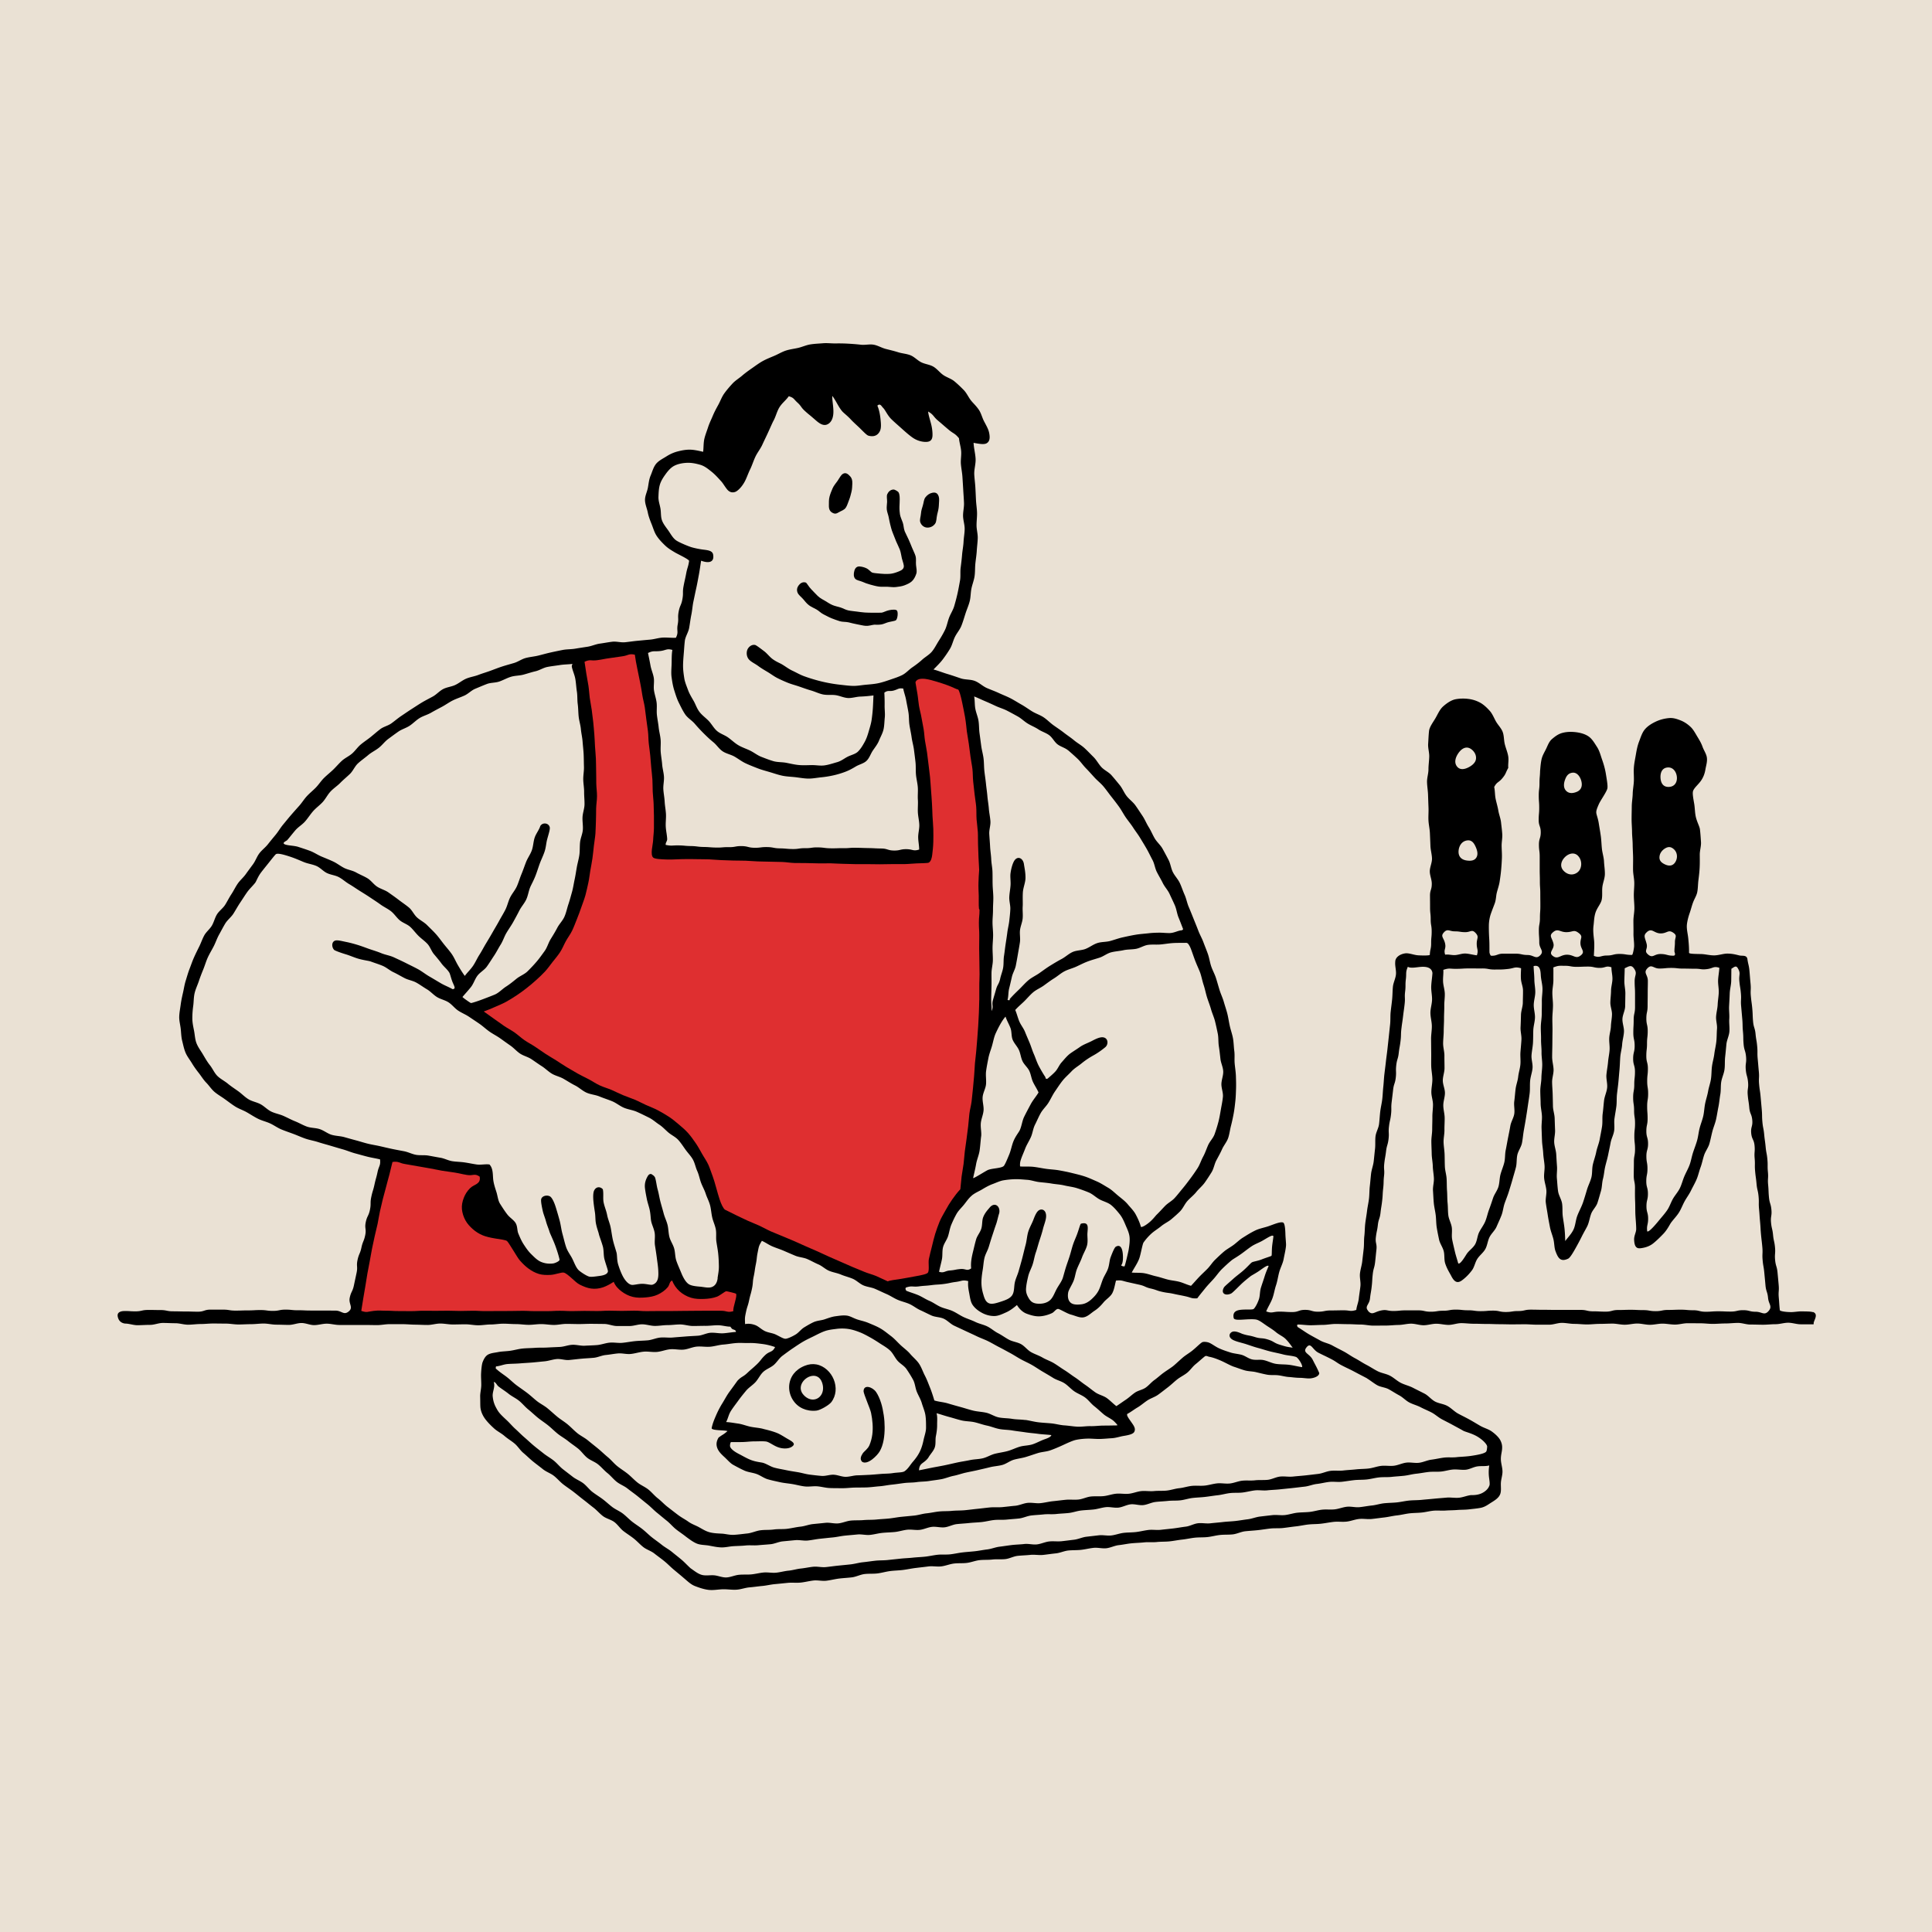 <svg xmlns="http://www.w3.org/2000/svg" id="Calque_2" data-name="Calque 2" viewBox="0 0 553.18 553.18"><defs><style>.cls-1{fill:#eae1d4}</style></defs><g id="Calque_1-2" data-name="Calque 1"><path d="M0 0h553.18v553.18H0z" class="cls-1"/><path d="m146.06 411.15 54.49 41.92 16.93-.51 141.42-15.9 68.76-7.71v-16.13l-227.55-22.24-29.36 10.97-24.69 9.6z" class="cls-1"/><path d="M519.03 375.7c-.56-.21-1.79-.19-3.14-.22-1.02-.02-2.13.22-3.12.21-1.64-.02-3.07-.27-3.16-.55-.19-1.79-.14-1.8-.3-3.6s.13-1.82-.03-3.62-.16-1.8-.33-3.59-.52-1.76-.69-3.56.14-1.82-.03-3.62-.39-1.78-.56-3.57-.42-1.77-.58-3.57.28-1.84.11-3.64-.53-1.76-.7-3.56-.07-1.81-.24-3.6.11-1.82-.06-3.62.01-1.81-.15-3.61-.33-1.78-.5-3.58-.25-1.79-.42-3.59-.35-1.78-.51-3.57-.03-1.81-.19-3.61l-.32-3.59c-.16-1.79-.27-1.79-.43-3.59s.09-1.82-.08-3.62-.15-1.8-.32-3.6.01-1.81-.15-3.61-.3-1.79-.47-3.58-.55-1.76-.71-3.56-.06-1.81-.22-3.61-.24-1.79-.41-3.59.08-1.82-.09-3.62-.15-1.8-.31-3.61-.37-1.78-.61-3.57c-.29-1.01-1.23-.76-2.1-.88-.51-.07-1.9-.58-3.68-.56-1.15.01-2.43.5-3.72.51s-2.59-.36-3.72-.38c-2.03-.04-3.39-.05-3.48-.36.04-1.37-.08-2.77-.22-4.16s-.55-2.76-.36-4.13c.12-.91.38-1.98.76-3.06.34-.96.59-2.02.95-3 .38-1.04.99-1.96 1.2-2.89.25-1.13.21-2.36.37-3.6.15-1.18.29-2.37.35-3.6s.04-2.41.03-3.62.42-2.46.35-3.64c-.08-1.25-.16-2.48-.3-3.63-.1-.84-.85-2.12-1.19-3.62-.27-1.21-.25-2.57-.46-3.76-.28-1.63-.57-3.08-.27-3.75.39-.89 1.44-1.72 2.18-2.76s1.12-2.15 1.3-3.24c.17-1.05.58-2.22.43-3.39-.13-1.09-.88-2.1-1.26-3.18s-.95-1.99-1.53-2.95-1.1-1.97-1.9-2.72-1.75-1.41-2.79-1.82-2.11-.79-3.3-.69c-1.44.12-2.71.49-3.78.98-1.24.58-2.4 1.3-3.21 2.27s-1.19 2.3-1.67 3.54c-.45 1.17-.69 2.44-.91 3.75s-.5 2.54-.57 3.84c-.07 1.21.06 2.43.01 3.65s-.3 2.42-.33 3.63-.26 2.42-.27 3.64-.05 2.43-.05 3.65.12 2.43.13 3.64.17 2.43.18 3.64.1 2.43.12 3.64-.03 2.43-.01 3.64.33 2.43.35 3.64-.14 2.43-.13 3.65.16 2.43.16 3.64-.28 2.43-.28 3.64.04 2.43.02 3.64.22 2.44.18 3.65c-.01.46-.35 2.42-.6 2.45-1.8.01-1.8-.28-3.6-.28s-1.81.45-3.61.45-2.04.77-3.71.1c.06-1.43.2-3.12.05-4.53s-.34-2.79-.14-4.22c.14-1.06.14-2.48.61-3.79s1.46-2.38 1.71-3.47c.27-1.22.06-2.5.2-3.7s.69-2.42.72-3.64-.19-2.47-.25-3.69-.47-2.41-.6-3.64-.15-2.43-.32-3.66-.39-2.4-.58-3.63c-.19-1.21-.49-1.95-.67-2.74-.16-.73.13-1.43.67-2.68.53-1.21 2.33-3.64 2.48-4.63.12-.81-.18-2.46-.45-4.13s-.77-3.17-1.06-4c-.45-1.28-.75-2.53-1.41-3.57-.74-1.14-1.41-2.35-2.42-3.07s-2.37-1.1-3.72-1.26c-1.16-.13-2.52-.16-3.91.23-1.19.33-2.11 1.07-2.9 1.74-.86.73-1.2 1.8-1.69 2.81s-1.07 1.91-1.31 3.03-.31 2.2-.41 3.3c-.04 1.75-.17 1.75-.17 3.51s-.21 1.75-.21 3.51.13 1.76.13 3.51-.15 1.75-.15 3.51.59 1.76.59 3.51-.52 1.76-.52 3.51.22 1.76.22 3.51v3.51c0 1.75.05 1.76.05 3.51s.12 1.75.12 3.51.02 1.76.02 3.51-.12 1.76-.12 3.51-.31 1.76-.31 3.51.12 1.76.12 3.52 1.5 2.38.26 3.63-1.85-.08-3.58-.09-1.73-.37-3.47-.38-1.74.02-3.48 0-1.75.64-3.49.6c-.27-.07-.38-.55-.47-.78-.09-.2.02-2.22-.11-4.22-.12-1.88-.11-3.73-.08-4.16.05-.73.17-1.77.58-2.93.32-.93.72-1.91 1.07-2.86.4-1.08.39-2.21.58-3 .26-1.09.67-2.16.84-3.29s.33-2.24.43-3.37.18-2.26.22-3.4-.06-2.27-.08-3.4.25-2.3.18-3.42-.23-2.28-.35-3.39c-.13-1.14-.59-2.23-.78-3.37s-.54-2.23-.77-3.35-.16-2.26-.41-3.38c.79-1.52 1.23-1.19 2.33-2.51s.86-1.47 1.7-2.97c-.1-1.1.18-2.15-.02-3.36-.19-1.13-.68-2.25-.97-3.41s-.2-2.42-.61-3.52-1.37-2.01-1.93-3.01c-.59-1.06-1.02-2.2-1.79-3.05s-1.7-1.76-2.73-2.32-2.19-.94-3.43-1.08c-1.08-.13-2.33-.14-3.6.1-1.21.23-2.5 1.09-3.59 2.07-.99.89-1.53 2.26-2.21 3.41-.76 1.28-1.68 2.46-1.81 3.64-.13 1.19-.17 2.42-.25 3.65s.34 2.43.31 3.66-.22 2.41-.22 3.64-.44 2.43-.41 3.65.25 2.43.29 3.65.08 2.43.13 3.65-.07 2.44-.01 3.66.36 2.43.41 3.64.11 2.44.15 3.64.42 2.44.45 3.64-.62 2.45-.63 3.65.61 2.45.57 3.65c-.01 1.69-.52 1.69-.51 3.38s.02 1.69.02 3.38.18 1.69.18 3.38.27 1.69.28 3.39-.16 1.7-.15 3.39-.31 1.69-.38 3.38c-.14.17-1.47.23-3.37.12-1.23-.08-2.6-.72-3.73-.55-1.5.23-2.81 1.14-2.8 2.42-.12 1.19.32 2.43.2 3.62s-.75 2.33-.87 3.52-.1 2.4-.22 3.59-.29 2.38-.42 3.57-.03 2.41-.16 3.6-.25 2.38-.38 3.57l-.39 3.57c-.13 1.19-.31 2.38-.44 3.57s-.29 2.38-.43 3.57-.18 2.39-.31 3.58-.16 2.39-.3 3.58-.44 2.36-.58 3.55-.19 2.39-.34 3.58-.87 2.31-1.01 3.5 0 2.41-.14 3.6-.24 2.38-.38 3.57-.61 2.34-.75 3.53-.22 2.39-.36 3.57-.1 2.4-.24 3.59-.42 2.36-.56 3.55-.37 2.37-.51 3.56-.12 2.4-.26 3.59-.05 2.41-.18 3.6-.28 2.38-.41 3.57-.53 2.35-.66 3.54.26 2.44.13 3.63-.34 2.37-.47 3.56-.58 2.05-.71 3.24c-1.76.55-1.75.11-3.6.11s-1.85.04-3.69.04-1.85.36-3.69.36-1.85-.53-3.69-.53-1.85.63-3.69.63-1.85-.12-3.7-.12-2.01.57-3.74-.07c.48-1.19 1.28-2.42 1.75-3.66s.64-2.55 1.06-3.8.58-2.56.93-3.82 1.03-2.46 1.26-3.73.59-2.61.68-3.9c.04-.53-.14-1.92-.18-3.24-.04-1.46-.18-3.13-.68-3.3-.79-.26-2.35.41-4.03 1.01-1.22.44-2.7.68-3.9 1.26-1.53.74-2.83 1.61-3.55 2.05-.96.59-1.77 1.42-2.67 2.09s-1.93 1.2-2.79 1.93-1.68 1.52-2.49 2.3-1.41 1.78-2.2 2.59-1.63 1.56-2.4 2.37-1.54 1.71-2.31 2.52c-1.11-.28-2.2-.84-3.32-1.14s-2.29-.37-3.4-.66-2.21-.68-3.33-.93-2.22-.68-3.36-.87-2.42-.08-3.57-.19c.67-1.28 1.56-2.52 2.1-3.88.48-1.21.94-4.28 1.32-4.8a15.6 15.6 0 0 1 2.29-2.56c.79-.7 1.82-1.31 2.73-2.06s2-1.23 2.84-1.93c1.01-.85 1.92-1.66 2.54-2.29.86-.88 1.32-2.08 2.1-2.96s1.8-1.64 2.53-2.56 1.74-1.73 2.42-2.68 1.37-2.02 1.99-3.02.8-2.33 1.35-3.37 1.16-2.1 1.64-3.19 1.35-2.07 1.74-3.19.52-2.37.82-3.52.55-2.34.77-3.52.35-2.37.48-3.57.16-2.39.2-3.59 0-2.39-.04-3.59-.24-2.37-.35-3.57.05-2.4-.11-3.6-.16-2.4-.37-3.59-.63-2.31-.9-3.49-.42-2.36-.71-3.53-.69-2.29-1.02-3.45-.86-2.23-1.22-3.39-.66-2.29-1.03-3.44-.97-2.19-1.36-3.34-.54-2.34-.93-3.48c-.4-1.15-.88-2.28-1.3-3.42s-1.05-2.21-1.48-3.35-.9-2.27-1.35-3.39-.9-2.26-1.38-3.38-.68-2.36-1.18-3.47-.86-2.29-1.38-3.39-1.44-2.02-1.98-3.1-.67-2.4-1.23-3.48-1.14-2.17-1.73-3.23-1.61-1.89-2.23-2.94-1.07-2.2-1.72-3.23-1.1-2.2-1.78-3.21-1.34-2.05-2.05-3.04-1.78-1.72-2.52-2.69-1.19-2.17-1.96-3.11-1.55-1.9-2.35-2.81-2.05-1.43-2.88-2.32-1.4-2.04-2.27-2.9-1.7-1.75-2.61-2.58-2.01-1.41-2.94-2.19-1.96-1.44-2.92-2.19-1.97-1.41-2.97-2.12-1.83-1.61-2.85-2.29-2.21-1.04-3.26-1.68-2.01-1.36-3.08-1.96-2.08-1.26-3.17-1.82-2.22-.98-3.33-1.5-2.24-.91-3.37-1.4c-1.21-.52-2.23-1.58-3.51-2.06s-2.73-.3-4.01-.73-2.53-.87-3.81-1.25-2.72-.96-3.99-1.29c.86-.88 1.89-1.87 2.63-2.85s1.44-1.99 2.08-3.05.88-2.3 1.42-3.41 1.41-2.06 1.86-3.2.8-2.34 1.17-3.5.9-2.32 1.2-3.5c.31-1.18.26-2.44.5-3.63s.72-2.35.9-3.54.11-2.44.23-3.64.33-2.41.4-3.62.24-2.42.28-3.64-.33-2.43-.34-3.65.17-2.43.14-3.64-.24-2.42-.3-3.63-.11-2.42-.18-3.64-.24-2.42-.31-3.63c-.09-1.48.44-3.01.38-4.5s-.52-3.14-.58-4.63c1.63.31 2.93.52 3.65.17 1.07-.53 1.09-1.77.77-3.19-.23-1-.84-2.03-1.43-3.16-.54-1.04-.82-2.29-1.45-3.23-.77-1.16-1.74-2.02-2.27-2.7-.75-.95-1.24-2.14-2.09-3.01s-1.74-1.72-2.68-2.5-2.2-1.11-3.2-1.81-1.75-1.75-2.8-2.37-2.36-.71-3.46-1.25-1.96-1.55-3.09-2.01-2.4-.51-3.56-.88-2.33-.64-3.51-.94-2.27-.99-3.46-1.21-2.48.14-3.68 0-2.4-.23-3.61-.3-2.41-.09-3.62-.07-2.43-.15-3.63-.05-2.43.14-3.62.33-2.33.73-3.5 1-2.4.4-3.54.78-2.19 1.03-3.3 1.5-2.24.91-3.29 1.49-2.02 1.31-3.01 2-1.96 1.38-2.88 2.17-1.99 1.41-2.81 2.31-1.62 1.81-2.33 2.81-1.1 2.15-1.69 3.23c-.56 1.01-1.12 2.04-1.58 3.15s-.99 2.14-1.35 3.27-.83 2.25-1.08 3.39-.19 2.51-.33 3.65c-1.27-.29-2.54-.58-3.66-.61-1.3-.03-2.48.21-3.58.49-1.23.31-2.29.81-3.28 1.44s-2.21 1.2-2.97 2.14-1.06 2.19-1.54 3.32-.57 2.28-.79 3.49-.85 2.33-.83 3.55.56 2.36.8 3.56.67 2.27 1.12 3.4.76 2.29 1.43 3.3 1.49 1.86 2.37 2.71 1.86 1.43 2.92 2.06c.78.46 3.92 1.92 3.99 2.39-.27 1.83-.5 1.79-.84 3.61s-.41 1.81-.75 3.63 0 1.89-.33 3.71-.73 1.75-1.07 3.57.06 1.9-.28 3.72.33 2.1-.51 3.76c-1.2.08-2.66-.12-3.85-.04s-2.37.48-3.57.58-2.39.22-3.58.33-2.38.3-3.57.42-2.45-.29-3.64-.15-2.38.38-3.57.54-2.33.71-3.51.89-2.37.36-3.56.56-2.42.14-3.59.37-2.36.48-3.53.74-2.33.6-3.49.88-2.39.37-3.55.68-2.19 1.09-3.34 1.43-2.31.65-3.45 1.02-2.25.82-3.38 1.23-2.28.74-3.4 1.17-2.35.59-3.46 1.06-2.05 1.3-3.14 1.81-2.37.61-3.44 1.16-1.9 1.54-2.95 2.13c-1.03.57-2.09 1.09-3.11 1.7s-1.99 1.26-2.99 1.9-1.96 1.31-2.95 1.97-1.87 1.43-2.84 2.13-2.24.94-3.19 1.66-1.83 1.51-2.75 2.25-1.93 1.39-2.84 2.15-1.58 1.8-2.47 2.58-2.04 1.27-2.92 2.07-1.64 1.72-2.49 2.54-1.8 1.56-2.64 2.39-1.49 1.87-2.31 2.72-1.76 1.59-2.57 2.46-1.43 1.91-2.22 2.79-1.58 1.77-2.35 2.66-1.51 1.82-2.27 2.73-1.35 1.96-2.1 2.87-1.51 1.82-2.24 2.75-1.74 1.66-2.45 2.6-1.1 2.14-1.79 3.09-1.41 1.9-2.09 2.86-1.64 1.75-2.31 2.72-1.18 2.07-1.83 3.05-1.17 2.07-1.8 3.06c-.63.98-1.7 1.7-2.31 2.69s-.87 2.21-1.46 3.22-1.62 1.78-2.18 2.8-.93 2.17-1.45 3.21-1.05 2.11-1.52 3.17-.85 2.2-1.27 3.28-.73 2.23-1.08 3.34-.51 2.29-.77 3.41-.51 2.28-.66 3.42-.39 2.31-.42 3.47.3 2.31.43 3.46.13 2.31.42 3.45.5 2.27.96 3.37 1.19 1.97 1.81 3c.58.97 1.25 1.9 2 2.85.7.89 1.29 1.9 2.14 2.77.79.8 1.44 1.85 2.36 2.63.86.73 1.91 1.32 2.89 2.03 1 .71 1.98 1.48 3.02 2.14s2.25 1.04 3.32 1.65 2.1 1.3 3.2 1.85 2.33.82 3.45 1.33 2.13 1.27 3.27 1.74 2.31.86 3.46 1.29 2.27.95 3.44 1.35 2.4.59 3.57.97 2.36.69 3.54 1.04 2.36.71 3.54 1.04 2.33.83 3.52 1.15 2.38.66 3.56.96 2.42.47 3.6.77c.2 1.83-.33 1.81-.71 3.61s-.49 1.78-.88 3.58-.54 1.77-.92 3.57-.01 1.88-.39 3.69-.81 1.71-1.19 3.52.22 1.93-.16 3.74-.7 1.74-1.08 3.54-.72 1.73-1.11 3.53.1 1.91-.28 3.71-.39 1.8-.77 3.61-.81 1.72-1.19 3.52 1.13 2.74-.29 3.92-2-.24-3.79-.24-1.79-.02-3.58-.02h-3.57c-1.78 0-1.79-.09-3.58-.08s-1.79-.18-3.58-.18-1.79.36-3.58.36-1.79-.24-3.58-.24-1.79.1-3.58.1-1.79.06-3.58.06-1.79-.28-3.58-.28h-3.58c-1.79 0-1.79.59-3.58.59s-1.79-.06-3.58-.06-1.79-.05-3.58-.05-1.79-.36-3.58-.36-1.79-.04-3.58-.03-1.79.4-3.59.4-1.79-.14-3.58-.07c-1.49.19-1.68.94-1.42 1.84.23.82.79 1.56 2.02 1.73 1.2 0 2.4.48 3.6.47s2.41-.1 3.61-.1 2.41-.55 3.61-.55 2.41.08 3.61.08 2.41.42 3.61.42 2.41-.19 3.61-.19 2.41-.15 3.61-.15 2.41.03 3.61.03 2.41.25 3.61.25 2.41-.09 3.61-.09 2.41-.18 3.61-.18 2.41.32 3.61.32 2.41.07 3.61.07 2.41-.54 3.61-.54 2.41.6 3.61.6 2.41-.41 3.61-.41 2.41.37 3.61.37h7.22c1.2 0 2.41.04 3.61.04s2.41-.28 3.61-.27 2.41 0 3.61 0 2.41.13 3.61.14 2.41.09 3.61.09 2.41-.41 3.62-.41 2.41.27 3.61.27 2.41-.05 3.61-.05 2.41.27 3.61.28 2.41-.23 3.61-.23 2.41-.23 3.61-.23 2.41.12 3.61.12 2.41.2 3.61.21 2.41-.21 3.62-.21 2.41.23 3.61.24 2.41-.3 3.62-.3 2.41.05 3.62.05 2.41-.08 3.62-.07 2.41.03 3.61.04 2.41.58 3.61.59 2.41 0 3.62 0 2.41-.5 3.62-.49 2.41.45 3.62.46 2.41-.23 3.62-.23 2.41-.19 3.62-.19 2.41.43 3.62.44 2.41-.05 3.62-.04 2.42-.18 3.62-.17 2.36.4 3.56.41c.08.23.17.26.38.54.28.37 1.23.26 1.17.97-1.21.07-2.38.3-3.58.38s-2.44-.23-3.65-.15-2.37.75-3.57.84-2.42.13-3.62.23-2.41.18-3.62.29-2.44-.1-3.64.02-2.36.68-3.57.79-2.42.11-3.62.23-2.39.36-3.6.48-2.44-.16-3.65-.05-2.38.58-3.58.69c-1.14.1-2.34.12-3.57.19-1.16.07-2.38-.32-3.59-.26s-2.34.55-3.54.61-2.38.1-3.57.17-2.39 0-3.57.09-2.4.08-3.57.2-2.37.48-3.52.64c-1.22.17-2.43.16-3.55.39-.84.17-1.89.24-2.71.66s-1.28 1.31-1.63 2.2c-.2.51-.36 1.7-.44 3.24-.05 1.02.06 2.16.05 3.32s-.34 2.29-.31 3.32c.04 1.46 0 2.71.1 3.34.19 1.21.76 2.33 1.47 3.24s1.57 1.76 2.44 2.55c.9.81 2.04 1.34 2.96 2.14s1.98 1.4 2.91 2.19 1.56 1.9 2.5 2.68 1.78 1.64 2.73 2.41 1.92 1.48 2.87 2.24 2.18 1.15 3.13 1.89 1.73 1.71 2.69 2.45 1.98 1.4 2.94 2.14 1.88 1.52 2.85 2.26 1.89 1.52 2.85 2.25 1.75 1.7 2.72 2.43 2.3.98 3.27 1.71 1.64 1.84 2.6 2.58 2 1.38 2.95 2.13 1.76 1.68 2.71 2.43 2.22 1.1 3.17 1.85 1.95 1.45 2.88 2.21 1.78 1.65 2.71 2.43 1.87 1.54 2.78 2.33c1.08.9 2.04 1.88 3.25 2.35s2.58.94 3.92 1.1 2.7-.13 4.05-.17 2.71.21 4.03.11c1.22-.09 2.42-.56 3.64-.66s2.44-.29 3.66-.4 2.42-.42 3.65-.53 2.44-.24 3.66-.36 2.47.05 3.7-.08 2.42-.45 3.64-.59 2.49.21 3.71.06 2.42-.47 3.64-.62 2.45-.2 3.67-.35 2.38-.79 3.6-.94 2.47-.03 3.69-.18 2.41-.51 3.63-.67 2.46-.17 3.67-.32 2.42-.42 3.64-.57 2.44-.28 3.66-.44 2.49.13 3.71-.02 2.39-.66 3.61-.81 2.47-.03 3.69-.18 2.4-.65 3.62-.79 2.47-.04 3.68-.18 2.47.01 3.69-.12c1.21-.13 2.36-.8 3.56-.93s2.43-.15 3.63-.28 2.46.14 3.66.01 2.41-.32 3.62-.44 2.37-.69 3.57-.82 2.44-.06 3.64-.19 2.39-.44 3.6-.57 2.47.24 3.67.11 2.36-.76 3.57-.89 2.4-.4 3.61-.52 2.43-.14 3.63-.27 2.44.03 3.65-.1 2.43-.06 3.64-.19 2.4-.38 3.61-.51 2.4-.41 3.6-.54 2.44-.05 3.64-.18 2.39-.47 3.6-.6 2.44-.04 3.64-.17 2.36-.76 3.57-.89 2.42-.19 3.63-.32 2.4-.34 3.61-.47 2.44-.01 3.65-.15 2.41-.33 3.61-.46 2.4-.41 3.6-.54 2.43-.09 3.64-.23 2.4-.39 3.61-.52 2.45.06 3.65-.07 2.37-.62 3.58-.76 2.46.13 3.66 0 2.41-.3 3.61-.44 2.39-.45 3.6-.58 2.39-.45 3.6-.59 2.43-.11 3.64-.25c1.09-.12 2.19-.43 3.32-.52s2.24.05 3.36-.03 2.24-.07 3.34-.16 2.25-.05 3.34-.18 2.26-.23 3.33-.43c1.32-.25 2.23-1 3.06-1.51 1.07-.66 2.06-1.29 2.51-2.28s.19-2.22.26-3.41c.06-1.09.51-2.24.45-3.4s-.46-2.27-.46-3.39c0-1.13.27-1.91.34-2.75.06-.73.08-1.51-.51-2.65-.34-.66-1.24-1.65-2.53-2.55-.91-.63-2.18-.95-3.26-1.58s-2.12-1.27-3.11-1.81c-1.3-.71-2.47-1.27-3.19-1.67-1.08-.6-1.96-1.58-3.05-2.18s-2.45-.69-3.54-1.27-1.91-1.69-3.01-2.26-2.22-1.11-3.32-1.68-2.36-.84-3.46-1.4-2.02-1.49-3.13-2.06-2.42-.72-3.53-1.29-2.14-1.27-3.24-1.84-2.13-1.29-3.23-1.87-2.1-1.33-3.2-1.92-2.21-1.13-3.29-1.73-2.39-.81-3.47-1.42-2.19-1.18-3.26-1.81-2.1-1.39-3.16-2.03c-.2-.22-.28-.61-.02-.74 1.2 0 2.44.21 3.64.21s2.4-.09 3.6-.1 2.4-.27 3.6-.27 2.4.06 3.6.06 2.4.11 3.6.11 2.4.31 3.6.31 2.4-.02 3.6-.02 2.4-.16 3.6-.17 2.4-.36 3.6-.37 2.4.45 3.6.45 2.4-.42 3.6-.43 2.4.34 3.6.33 2.4-.5 3.6-.5 2.4.18 3.6.17 2.4.07 3.6.06 2.4.07 3.6.07 2.4.05 3.6.05 2.4-.02 3.6-.03 2.4.12 3.6.12h3.6c1.2 0 2.4-.52 3.6-.52s2.4.29 3.6.29 2.4.16 3.6.16 2.4-.16 3.6-.16 2.4-.07 3.6-.08 2.4.32 3.6.32 2.4-.34 3.6-.34 2.4.36 3.6.36 2.4-.33 3.6-.33 2.4.27 3.6.27 2.4-.39 3.6-.39 2.4.02 3.6.02 2.4.17 3.6.17 2.4-.12 3.6-.12 2.4-.15 3.6-.16 2.4.48 3.6.47 2.4.05 3.6.05 2.4-.15 3.6-.15 2.4-.42 3.6-.42 2.4.45 3.6.45h3.63c.13-.02.04-.32.07-.45.19-.89 1.39-2.49-.21-3.08ZM340.59 270.84c.36.56.87 2.22 1.48 3.86.57 1.54 1.3 3.04 1.57 3.81.4 1.15.61 2.36.99 3.5s.61 2.36.96 3.5.83 2.29 1.15 3.44.86 2.29 1.15 3.45.55 2.38.79 3.55.12 2.45.31 3.63.32 2.4.45 3.59.75 2.38.8 3.58-.5 2.43-.52 3.64.54 2.46.43 3.66-.37 2.41-.58 3.6-.4 2.4-.71 3.58-.67 2.33-1.08 3.49-1.36 2.04-1.86 3.16-.85 2.24-1.44 3.32-.92 2.24-1.59 3.28-1.34 2-2.08 2.99-1.44 1.93-2.24 2.88c-.66.79-1.4 1.76-2.25 2.69-.78.85-1.93 1.42-2.73 2.25-.88.91-1.68 1.81-2.42 2.52-.26.24-1.08 1.36-2.11 2.2-1.13.93-2.16 1.47-2.39 1.26-.34-1.25-.88-2.39-1.44-3.46-.58-1.12-1.52-2.02-2.3-2.96s-1.79-1.68-2.75-2.47-1.82-1.68-2.91-2.31-2.11-1.32-3.27-1.82-2.28-1.03-3.47-1.42-2.41-.67-3.62-.97-2.44-.54-3.66-.76-2.5-.26-3.71-.43-2.48-.45-3.69-.58c-1.28-.14-2.58 0-3.77-.11-.06-.53-.02-1.14.13-1.65.32-1.1.87-2.23 1.33-3.46.42-1.1 1.12-2.14 1.64-3.31.49-1.1.6-2.41 1.17-3.53s1.03-2.25 1.64-3.33 1.58-1.94 2.23-2.99 1.16-2.21 1.85-3.21 1.39-2.09 2.14-3.04c.79-1 1.77-1.81 2.57-2.68.89-.95 2-1.56 2.88-2.29 1.05-.86 2.18-1.62 3.39-2.29 1.3-.72 2.47-1.57 3.42-2.36.91-.75.88-2.46-.42-2.79-.87-.22-1.98.25-3.41 1-1.08.57-2.39.99-3.42 1.72-1.27.89-2.52 1.62-3.17 2.18-.77.67-1.42 1.49-2.1 2.25s-1.05 1.79-1.73 2.55-1.51 1.42-2.27 2.1c-.73.18-.5-.26-.69-.54-.54-.79-1.51-2.46-1.97-3.39-.49-1.01-.83-2.11-1.29-3.16s-.76-2.14-1.2-3.19-.9-2.09-1.32-3.14-1.21-1.97-1.64-3.01-.7-2.2-1.15-3.23c.79-.91 1.75-1.68 2.6-2.52s1.62-1.78 2.53-2.55 2.07-1.23 3.04-1.93 1.91-1.42 2.93-2.05 1.92-1.46 2.98-2.02 2.25-.83 3.35-1.33 2.14-1.05 3.27-1.48 2.27-.73 3.42-1.1 2.14-1.21 3.3-1.52 2.39-.36 3.56-.62 2.4-.18 3.58-.39 2.28-.98 3.47-1.14 2.42-.01 3.61-.12 2.39-.33 3.58-.4 2.41-.03 3.6-.06c.62-.04.81.45 1.08.87Zm-34.76-56.01c.91.78 1.82 1.59 2.7 2.42s1.56 1.86 2.4 2.72 1.64 1.76 2.45 2.65 1.79 1.63 2.57 2.56 1.46 1.92 2.21 2.87 1.49 1.9 2.2 2.88 1.26 2.06 1.94 3.06 1.47 1.92 2.12 2.93 1.41 1.97 2.03 3 1.26 2.06 1.86 3.11 1.11 2.15 1.68 3.21.7 2.36 1.24 3.43 1.18 2.1 1.71 3.18 1.43 2 1.93 3.09 1.04 2.19 1.52 3.29.6 2.37 1.06 3.48.87 2.21 1.31 3.33c-.25.39-.39.31-.84.39-.85.15-1.87.71-3 .73-.99.02-2.04-.12-3.05-.11-1.08.01-2.11.06-3.02.17-1.23.14-2.47.21-3.71.42s-2.43.47-3.66.74-2.38.71-3.58 1.04-2.53.22-3.72.61-2.21 1.22-3.37 1.67-2.55.37-3.69.88-2.08 1.44-3.18 2.02-2.17 1.23-3.23 1.88-2.05 1.4-3.07 2.12-2.19 1.24-3.15 2.04-1.77 1.76-2.67 2.63-1.79 1.73-2.62 2.67c-.23.26.17.62-.72.37.3-1.09.18-2.16.46-3.27s.53-2.2.78-3.31.91-2.13 1.13-3.24.42-2.24.61-3.36.41-2.24.57-3.36-.11-2.31.02-3.43.65-2.22.76-3.35-.06-2.29.01-3.42c.07-1.02-.05-2.48.05-4.06.08-1.33.71-2.72.75-4.03.04-1.63-.31-3.1-.44-4.04-.26-1.85-2-2.58-2.94-.68-.35.7-.73 1.91-.91 3.32-.13 1.02.09 2.21.01 3.41-.07 1.11-.31 2.25-.36 3.37s.34 2.35.3 3.4c-.05 1.33-.21 2.51-.3 3.37-.12 1.13-.42 2.23-.56 3.35s-.32 2.24-.49 3.36-.28 2.25-.46 3.36-.06 2.29-.25 3.4-.67 2.18-.88 3.3c-.39 1.52-.74 1.42-1.16 2.92s-.44 1.5-.87 3.01.24 1.74-.39 3.17c.04-1.2-.15-2.49-.12-3.69l.09-3.62c.03-1.21-.02-2.41 0-3.62s.37-2.41.39-3.61-.1-2.41-.09-3.62.16-2.41.16-3.62-.17-2.41-.17-3.62.15-2.41.14-3.62.11-2.42.09-3.62-.17-2.41-.2-3.62 0-2.41-.04-3.62-.31-2.4-.36-3.61-.26-2.4-.32-3.61-.17-2.4-.24-3.61.41-2.44.33-3.65-.36-2.39-.45-3.6-.32-2.39-.42-3.6-.29-2.4-.41-3.6-.32-2.39-.45-3.59-.09-2.42-.24-3.61-.5-2.37-.66-3.56-.31-2.39-.48-3.58-.11-2.42-.3-3.61-.71-2.33-.92-3.51-.1-2.29-.33-3.47c1.08.41 1.98.87 3.05 1.32s2.11.93 3.16 1.42 2.18.8 3.21 1.33 2.05 1.09 3.06 1.65 1.85 1.42 2.84 2.03 2.09 1.02 3.05 1.66 2.15.98 3.09 1.66 1.48 1.9 2.38 2.61 2.18 1 3.06 1.75Zm-24.9 110.54c.14-1.15-.21-2.45-.1-3.77.1-1.19.69-2.4.79-3.69.09-1.22-.37-2.51-.27-3.77s.85-2.43.97-3.67-.14-2.54.02-3.76.42-2.5.65-3.69c.24-1.28.73-2.44 1.05-3.58.36-1.28.57-2.52 1.05-3.57.68-1.46 1.73-3.6 2.82-4.79.33 1.07 1.03 2.24 1.42 3.29s.2 2.33.63 3.36 1.3 1.87 1.77 2.89.56 2.21 1.04 3.22 1.46 1.78 1.94 2.78.59 2.19 1.07 3.2 1.14 1.96 1.58 2.99c-.69 1.14-1.62 2.19-2.25 3.37s-1.27 2.37-1.86 3.57-.7 2.63-1.26 3.85c-.28.61-1.27 1.77-1.87 3.31-.44 1.15-.68 2.49-1.14 3.61-.7 1.71-1.31 3.12-1.63 3.38-.77.63-3.26.6-4.46 1.09-.62.25-4.07 2.48-4.26 2.33.27-1.32.62-2.64.85-3.98s.82-2.61 1.01-3.94.27-2.7.43-4.03Zm-2.67 16.93c.94-.77 2-1.18 2.92-1.73 1.02-.61 1.96-1.15 2.99-1.53 1.08-.39 2.1-.92 3.22-1.1s2.24-.29 3.4-.31c1.1-.02 2.23.11 3.4.19 1.09.08 2.18.5 3.36.64 1.13.13 2.33.21 3.59.43 1.15.2 2.38.24 3.59.53s2.4.4 3.56.76 2.31.78 3.43 1.24 2.03 1.39 3.07 1.97 2.36.87 3.29 1.6 1.76 1.73 2.51 2.66 1.24 2.06 1.71 3.18 1.02 2.19 1.13 3.45c.1 1.13-.07 2.36-.28 3.64-.1.58-1.01 4.51-1.18 4.68-.03.03-.97-.04-.92-.36.5-.57.55-2.05.43-3.31-.14-1.4-.65-2.74-1.99-1.96-.35.2-.92 1.49-1.51 3.08-.34.93-.34 2.14-.75 3.26-.37 1.02-1.05 1.97-1.46 3-.43 1.08-.71 2.19-1.17 3.11-.6 1.19-1.42 1.98-2.04 2.56-.77.7-1.69 1.29-2.74 1.45-1.15.17-2.45.21-3.21-.39s-1.01-1.73-.73-3.12c.33-1 1.05-2.02 1.53-3.22.42-1.06.53-2.31.99-3.44s1.02-2.17 1.42-3.27 1.1-2.22 1.4-3.31c.35-1.25.07-2.54.14-3.59.11-1.66.47-3.29-1.81-2.73-.26.06-.51 1.27-1.14 3-.34.94-.85 1.98-1.22 3.13-.34 1.05-.6 2.17-.94 3.23-.36 1.14-.77 2.22-1.07 3.19-.47 1.51-.76 2.75-.96 3.24-.41 1.04-1.23 2.05-1.79 3.15s-1 2.36-1.9 3.08-2.12 1-3.5.89c-1.4-.11-2-.76-2.46-1.53s-.89-1.66-.78-2.92c.09-1.11.34-2.28.63-3.48.27-1.11.88-2.16 1.25-3.3s.52-2.3.91-3.41.67-2.28 1.03-3.38c.38-1.16.75-2.27 1.02-3.37.3-1.21.81-2.34.89-3.43.13-1.81-1-2.46-1.94-1.98-.69.35-1.19 1.43-1.66 2.68-.42 1.14-1.12 2.27-1.51 3.54-.36 1.2-.42 2.53-.76 3.78s-.62 2.5-.94 3.73-.7 2.52-1.03 3.7c-.31 1.13-.9 2.24-1.13 3.41s-.1 2.59-.74 3.55c-.6.9-1.77 1.36-3.12 1.8-1.45.48-2.61.83-3.46.52-1.11-.4-1.43-1.67-1.78-2.89-.29-1.03-.47-2.16-.44-3.37s.21-2.4.38-3.43c.18-1.1.23-2.24.49-3.33s.9-2.07 1.23-3.15.64-2.14 1-3.21.69-2.14 1.07-3.19.57-2.2.92-3.25c.42-1.99-1.32-3.35-2.76-1.57-.43.53-1.32 1.41-1.83 2.74-.37.95-.2 2.21-.55 3.3s-1.17 2.01-1.46 3c-.38 1.3-.63 2.47-.81 3.19-.42 1.69-.81 3.38-.62 5.15-1.25.88-1.52.05-3.04.18s-1.51.3-3.03.42-1.65.81-3.12.38c.2-1.09.58-2.41.81-3.56s.04-2.33.32-3.46 1.09-2.08 1.44-3.17.5-2.26.94-3.31.94-2.12 1.5-3.1 1.45-1.78 2.16-2.67 1.35-1.86 2.23-2.58Zm-82.18-158.79c.16-1.27 1.01-2.44 1.24-3.71s.37-2.54.63-3.8.33-2.55.6-3.81.52-2.52.8-3.77.5-2.52.74-3.78.45-2.84.66-4.1c1.9.72 3.85.67 3.44-1.74-.19-1.1-1.42-1.26-2.81-1.43-1.3-.16-2.66-.47-3.43-.7-.89-.27-3.58-1.38-4.4-1.98-.89-.65-1.47-1.73-2.14-2.71-.63-.91-1.42-1.82-1.84-2.91s-.27-2.28-.46-3.42-.62-2.25-.58-3.37.08-2.38.39-3.44c.32-1.14.99-2.15 1.64-3.05s1.45-1.88 2.49-2.42c.94-.49 2.14-.76 3.39-.84 1.53-.1 2.83.21 3.96.52 1.31.36 2.28 1.17 3.35 2.02.95.76 1.8 1.7 2.78 2.78.48.53 1.01 1.47 1.63 2.24.65.82 1.54 1.12 2.5.69.48-.22 1.61-1.13 2.55-2.85.55-1 .96-2.29 1.58-3.56.55-1.12.93-2.39 1.49-3.58s1.42-2.23 1.95-3.37c.58-1.27 1.17-2.45 1.65-3.51.73-1.58 1.26-2.84 1.62-3.5.68-1.25.97-2.74 1.76-3.93s1.77-1.87 2.59-3.03c1.52.47 1.3.74 2.47 1.81s.95 1.32 2.13 2.4 1.23 1.02 2.43 2.08c1.19.98 2.83 2.83 4.54 1.44.93-.76 1.26-2.13 1.2-3.71s-.38-3.1-.31-4.11c1.06 1.36 1.7 3.06 2.81 4.38.4.48 1.49 1.28 2.5 2.37.76.82 1.68 1.62 2.47 2.38 1.14 1.11 2.07 2.13 2.58 2.26 1.7.45 2.7-.21 3.23-1.24.5-.96.34-2.29.2-3.64s-.47-2.82-.89-3.71c.81-.82 1.23.22 1.6.57.68.64 1.23 2.12 2.38 3.26.89.88 1.95 1.78 2.96 2.69s2.08 1.86 3.08 2.57c1.36.97 2.77 1.26 3.73 1.28 1.55.04 2.02-.7 2.04-1.95.02-.99-.14-2.22-.45-3.37-.35-1.31-.77-2.62-.79-3.38 1.67.99 1.38 1.4 2.87 2.65s1.47 1.28 2.96 2.53 1.75.97 2.99 2.47c.11 1.23.51 2.4.62 3.64s-.17 2.5-.07 3.74.36 2.46.44 3.7.16 2.48.23 3.71.17 2.48.22 3.72-.29 2.49-.27 3.73.47 2.48.46 3.72-.26 2.48-.32 3.71-.32 2.46-.42 3.7-.25 2.46-.41 3.69.03 2.51-.19 3.73-.44 2.45-.71 3.66-.59 2.41-.94 3.61-1.09 2.25-1.51 3.42c-.42 1.17-.63 2.37-1.14 3.42-.54 1.11-1.16 2.14-1.79 3.13-.66 1.04-1.19 2.15-1.95 3.06s-1.91 1.52-2.79 2.32-1.84 1.52-2.82 2.19-1.81 1.66-2.88 2.2-2.24.91-3.38 1.3-2.29.79-3.47 1.04-2.38.33-3.59.44-2.4.35-3.61.33-2.4-.19-3.61-.32-2.39-.31-3.58-.54-2.35-.51-3.52-.84-2.31-.69-3.44-1.11-2.17-1.04-3.27-1.55-2.03-1.27-3.08-1.87c-.52-.3-1.63-.73-2.68-1.53-.8-.62-1.49-1.54-2.27-2.14-1.21-.92-2.32-1.76-2.64-1.82-1.02-.21-1.98.63-2.26 1.5-.24.74-.21 1.9.56 2.72.67.7 1.74 1.16 2.65 1.84.83.62 1.76 1.15 2.69 1.71s1.79 1.22 2.71 1.69c1.02.52 2.01.95 2.91 1.32 1.09.45 2.26.74 3.39 1.13s2.24.8 3.39 1.13 2.24.89 3.41 1.13 2.42.04 3.59.2 2.33.75 3.52.82 2.39-.37 3.58-.41 2.58-.17 3.76-.33c-.05 1.13-.1 2.49-.17 3.58s-.2 2.27-.35 3.34c-.16 1.14-.51 2.22-.81 3.26-.31 1.1-.66 2.18-1.19 3.14s-1.12 1.98-1.94 2.78c-.76.73-1.96.94-3.02 1.49-.91.47-1.79 1.21-2.96 1.53-1.18.33-2.36.74-3.58.91s-2.46-.1-3.69-.08-2.44.09-3.66-.02-2.4-.41-3.61-.64-2.49-.13-3.67-.47-2.33-.8-3.47-1.24-2.12-1.26-3.22-1.79-2.29-.91-3.34-1.53-1.94-1.5-2.93-2.21-2.28-1.09-3.2-1.88-1.52-1.98-2.36-2.86-1.91-1.62-2.64-2.58c-.77-1-1.12-2.18-1.67-3.14-.62-1.08-1.23-2.07-1.61-3.12-.41-1.13-.9-2.23-1.08-3.38s-.35-2.33-.35-3.54c0-1.13.1-2.32.2-3.55.1-1.11.15-2.3.3-3.53Zm-113.9 57.11c.82-.95 1.58-1.95 2.39-2.89s1.97-1.6 2.79-2.54 1.49-2.02 2.31-2.95 1.88-1.67 2.72-2.59 1.4-2.11 2.25-3.02 1.94-1.6 2.81-2.49 1.84-1.67 2.74-2.54 1.38-2.17 2.3-3.02 1.96-1.55 2.92-2.37 2.12-1.34 3.1-2.13c.94-.75 1.67-1.77 2.63-2.48s1.93-1.43 2.92-2.12 2.21-1.01 3.21-1.67 1.84-1.57 2.86-2.2 2.23-.93 3.27-1.53 2.1-1.15 3.15-1.71 2.03-1.29 3.1-1.82 2.22-.89 3.32-1.39 1.98-1.48 3.08-1.94 2.22-.94 3.34-1.37 2.44-.32 3.57-.71 2.19-1.01 3.34-1.36 2.4-.3 3.56-.61 2.29-.7 3.46-.97 2.24-1.01 3.42-1.24 2.38-.35 3.57-.54 2.4-.18 3.6-.32c-.09.26-.24.54-.18.82.23 1.15.79 2.27 1 3.48s.25 2.38.44 3.59.09 2.4.25 3.61.14 2.39.27 3.6.52 2.35.63 3.56.4 2.37.49 3.58.24 2.39.3 3.6.05 2.4.09 3.61-.22 2.41-.2 3.61.26 2.4.25 3.61.14 2.42.11 3.61-.51 2.39-.57 3.59.18 2.43.09 3.62-.66 2.36-.79 3.55-.04 2.43-.2 3.61-.52 2.36-.73 3.53-.38 2.39-.63 3.54-.42 2.39-.74 3.53-.64 2.34-1.01 3.46c-.4 1.17-.64 2.44-1.15 3.62s-1.47 2.08-2.06 3.21-1.23 2.17-1.9 3.25-.98 2.38-1.72 3.4-1.48 2.08-2.29 3.03-1.71 1.9-2.6 2.78-2.2 1.34-3.17 2.13-1.95 1.59-3 2.26-1.96 1.69-3.09 2.22c-.41.19-1.93.78-3.41 1.34-1.62.62-3.34 1.17-3.55 1.14-.19-.03-2.41-1.59-2.42-1.74.79-.95 1.64-1.85 2.41-2.82s1.12-2.26 1.86-3.25 1.98-1.62 2.7-2.62 1.37-2.07 2.06-3.1 1.24-2.15 1.9-3.2 1.02-2.27 1.65-3.34 1.36-2.07 1.96-3.15 1.19-2.17 1.75-3.27 1.45-2.05 1.97-3.17.67-2.42 1.15-3.55c.28-.66.94-1.81 1.52-3.3.4-1.03.76-2.22 1.2-3.43.42-1.13.98-2.24 1.36-3.37.42-1.23.47-2.52.76-3.57.45-1.66.89-2.93.72-3.52-.34-1.18-2.01-1.39-2.68-.3-.37 1.18-1.23 2.17-1.62 3.34s-.4 2.49-.82 3.65-1.2 2.2-1.65 3.35-.84 2.33-1.32 3.48-.81 2.35-1.32 3.48-1.39 2.09-1.93 3.2-.79 2.37-1.35 3.48-1.22 2.16-1.81 3.25-1.24 2.14-1.85 3.22-1.25 2.14-1.89 3.2-1.2 2.17-1.87 3.21-1.16 2.21-1.86 3.23-1.61 1.85-2.34 2.85c-.71-.98-1.33-1.98-1.95-3.04s-1.08-2.21-1.77-3.21c-.68-.98-1.5-1.88-2.26-2.84s-1.44-1.94-2.25-2.85-1.69-1.72-2.55-2.59-1.99-1.39-2.89-2.21-1.39-2.07-2.33-2.85-1.95-1.44-2.91-2.18-1.95-1.43-2.94-2.13-2.24-1-3.25-1.66-1.74-1.78-2.77-2.4-2.19-1.07-3.24-1.66-2.35-.75-3.42-1.29-2.04-1.33-3.13-1.84-2.23-.96-3.33-1.42-2.15-1.19-3.26-1.61-2.31-.8-3.44-1.17c-1.1-.36-2.93-.36-3.78-.7-1.08-.43.37-.97.57-1.19Zm123.3 125.4c-.15 1.13-.62 2.15-1.76 2.52-.96.31-2.2-.05-3.31-.14-1.24-.1-2.42-.24-3.15-.68-.86-.52-1.6-1.8-2.17-3.19s-1.16-2.68-1.46-3.62c-.36-1.11-.29-2.35-.61-3.47s-1.06-2.13-1.35-3.26-.26-2.34-.54-3.47-.83-2.19-1.12-3.32-.64-2.24-.93-3.37-.45-2.29-.77-3.41-.4-2.35-.75-3.46c-.35-.59-.48-.56-1.03-.97-.63-.16-.96.35-1.24.89-.33.63-.77 1.67-.63 3.03.1.97.32 2.06.53 3.14s.59 2.1.81 3.08c.28 1.25.29 2.39.41 3.13.17 1.11.82 2.25 1.03 3.51.2 1.17-.09 2.45.1 3.66s.38 2.41.53 3.58c.16 1.28.36 2.47.41 3.58.08 1.63.1 3.47-1.63 4.05-.53.18-1.83-.26-3.02-.24s-2.38.39-2.96.3c-.95-.16-1.87-1.21-2.54-2.47-.51-.98-.96-2.17-1.31-3.29-.42-1.32-.28-2.71-.5-3.5-.33-1.18-.74-2.34-1.02-3.54s-.41-2.42-.65-3.63-.78-2.36-1.01-3.57-.75-2.36-1-3.57.04-2.62-.24-3.81c-.79-.85-1.96-.76-2.5.41-.24.51-.32 1.61-.18 3.06.09.96.25 2.04.42 3.13s.1 2.2.29 3.17c.25 1.33.7 2.41.84 3.06.13.62.68 1.95 1.13 3.52.33 1.16.17 2.57.48 3.71.48 1.76 1.05 3.14.98 3.51-.15.76-1.16 1.09-2.36 1.25-1.12.15-2.35.34-2.94.21-.75-.16-2.33-1.21-2.94-1.73-.8-.67-1.26-1.96-1.91-3.32-.51-1.06-1.38-2.12-1.82-3.42-.4-1.19-.68-2.48-1.03-3.73s-.48-2.59-.8-3.78c-.36-1.36-.74-2.62-1.07-3.71-.56-1.84-1.21-3.03-1.75-3.31-.94-.49-2.46-.07-2.51 1.02-.04.67.19 1.87.47 3.13.21.97.66 1.99.92 2.97.32 1.19.79 2.22.99 2.93.17.61 1.01 2.26 1.65 3.97.72 1.93 1.27 3.94 1.25 4.16-.03.43-1.33.97-1.78 1.03-1.23.18-2.47.01-3.54-.45s-1.91-1.35-2.78-2.2-1.51-1.8-2.15-2.78c-.68-1.04-1.13-2.14-1.55-3.14-.34-.8-.22-1.86-.66-2.78-.48-1.01-1.71-1.66-2.5-2.68-.71-.91-1.37-1.95-2.04-3-.63-.97-.7-2.24-1.08-3.44-.4-1.26-.84-2.54-.94-3.87s-.04-2.93-1.04-3.99c-1.16-.16-2.5.17-3.67 0s-2.31-.42-3.47-.59-2.35-.17-3.51-.35-2.25-.8-3.41-.99-2.31-.42-3.47-.62-2.39 0-3.54-.22-2.24-.8-3.39-1.02-2.31-.43-3.46-.67-2.29-.52-3.44-.78-2.31-.43-3.45-.71-2.26-.65-3.39-.95-2.27-.62-3.39-.94c-1.13-.32-2.42-.3-3.65-.67-1.14-.35-2.16-1.22-3.36-1.61s-2.48-.3-3.66-.72-2.22-1.06-3.38-1.52-2.22-1.05-3.35-1.55-2.39-.7-3.5-1.24-1.99-1.53-3.07-2.11-2.4-.78-3.45-1.42-1.93-1.58-2.92-2.29-2.05-1.39-2.99-2.17-2.14-1.36-3-2.22-1.37-2.12-2.13-3.07-1.37-2.03-1.99-3.08-1.39-2.04-1.84-3.19-.47-2.39-.71-3.61c-.23-1.16-.49-2.31-.49-3.55 0-1.18.09-2.36.26-3.6.16-1.17.11-2.41.4-3.62s.82-2.26 1.21-3.43.82-2.26 1.28-3.39.78-2.29 1.29-3.4 1.15-2.13 1.7-3.21.93-2.26 1.52-3.31 1.15-2.16 1.77-3.18 1.7-1.82 2.34-2.83 1.24-2.12 1.9-3.1c.7-1.04 1.34-2.07 2.01-3.02.74-1.04 1.68-1.86 2.36-2.77.29-.39.74-1.71 1.67-2.93.66-.86 1.42-1.79 2.09-2.63 1.06-1.33 1.96-2.5 2.19-2.6.67-.3 2.47.24 4.19.81 1.6.54 3.17 1.27 3.93 1.56 1.1.42 2.33.57 3.43 1.05s1.92 1.5 3 2.02 2.35.61 3.41 1.17 1.94 1.4 2.97 2 1.99 1.29 3 1.92 2.02 1.25 3 1.91 1.99 1.3 2.95 2 2.08 1.2 3.01 1.93 1.6 1.82 2.49 2.58 2.19 1.13 3.05 1.93c.83.77 1.51 1.73 2.33 2.54s1.79 1.46 2.57 2.3 1.13 2.07 1.86 2.94 1.48 1.74 2.15 2.66 1.66 1.65 2.25 2.63c.25.41.51 1.7.94 2.75.49 1.18 1.01 1.9 0 1.99-1.1-.64-2.24-1.04-3.35-1.69s-2.19-1.31-3.3-1.95-2.11-1.46-3.24-2.08-2.29-1.16-3.43-1.74-2.32-1.11-3.47-1.65-2.48-.72-3.66-1.21-2.41-.84-3.61-1.26c-.7-.25-1.86-.7-3.18-1.11-1.06-.32-2.2-.63-3.26-.84-1.42-.29-2.64-.64-3.28-.32-.95.47-.8 1.93-.12 2.61.16.16 1.52.71 3.35 1.26 1.13.34 2.34.89 3.49 1.23 1.59.47 3.07.61 3.62.82 1.12.42 2.29.77 3.39 1.23s2.04 1.33 3.12 1.84 2.11 1.13 3.17 1.68 2.34.72 3.38 1.3 2.02 1.31 3.05 1.92 1.84 1.58 2.86 2.21 2.29.86 3.3 1.51 1.75 1.69 2.75 2.36 2.14 1.11 3.13 1.78 2 1.33 2.98 2.01 1.86 1.52 2.84 2.21 2.07 1.23 3.05 1.92 1.94 1.4 2.93 2.08 1.79 1.63 2.78 2.3 2.25.94 3.25 1.6 1.96 1.37 2.97 2.01 1.87 1.53 2.89 2.15 2.27.86 3.31 1.45c1.13.64 2.19 1.35 3.33 1.92s2.12 1.54 3.29 2.07 2.55.61 3.73 1.1 2.42.87 3.61 1.36 2.21 1.37 3.39 1.87 2.52.64 3.69 1.16 2.33 1.1 3.48 1.67c1.08.53 1.96 1.36 2.91 1.98 1 .65 1.77 1.53 2.64 2.27s2.03 1.26 2.81 2.11 1.42 1.86 2.1 2.81 1.54 1.8 2.11 2.82.76 2.22 1.25 3.3.67 2.21 1.08 3.32 1 2.09 1.36 3.22c.31.98.91 2.05 1.24 3.3.28 1.07.34 2.27.61 3.46.25 1.11.8 2.21 1.02 3.38s0 2.39.17 3.54.41 2.34.52 3.47c.13 1.22.17 2.4.19 3.5.03 1.29-.23 2.43-.37 3.45Zm-14.87-124.08c-.1-.69.45-1.06.42-1.73-.06-1.19-.35-2.36-.41-3.55s.12-2.38.06-3.57-.31-2.36-.37-3.55-.31-2.36-.38-3.55.25-2.39.18-3.58-.43-2.35-.52-3.54-.32-2.36-.41-3.54.07-2.39-.03-3.57-.44-2.34-.56-3.52-.37-2.35-.5-3.53.06-2.4-.09-3.57-.58-2.32-.75-3.49.13-2.42-.06-3.59-.72-2.29-.93-3.46-.48-2.47-.72-3.63c1.55-.75 1.74-.37 3.45-.56s1.88-.79 3.53-.32c-.24 1.29-.18 2.81-.22 4.03-.04 1.3-.18 2.54-.01 3.77s.37 2.52.75 3.72.75 2.44 1.32 3.58 1.11 2.3 1.83 3.36 1.91 1.71 2.74 2.68 1.66 1.86 2.57 2.77c.86.85 1.74 1.7 2.72 2.49s1.64 1.92 2.68 2.62 2.34.91 3.42 1.53 2.05 1.39 3.18 1.92 2.28.97 3.43 1.42 2.36.76 3.54 1.11 2.36.77 3.57 1.02 2.47.28 3.69.42 2.46.38 3.69.4 2.47-.24 3.69-.36 2.44-.32 3.63-.59c1.18-.27 2.24-.6 3.25-.98 1.13-.42 2.09-.96 3.02-1.52 1.02-.61 2.26-.85 3.07-1.61.85-.79 1.19-2 1.82-2.94s1.36-1.82 1.79-2.89 1.03-2.06 1.29-3.21c.24-1.08.24-2.26.36-3.43.11-1.11-.07-2.26-.05-3.43s-.02-2.47-.08-3.64c1.1-.83 1.46-.24 2.78-.64s1.27-.72 2.63-.54c.22 1.18.62 2.13.83 3.31s.47 2.35.66 3.53.11 2.41.29 3.59.46 2.35.62 3.54.52 2.35.67 3.54.31 2.38.44 3.57.03 2.41.14 3.6.43 2.37.52 3.56-.06 2.41.02 3.6-.06 2.4 0 3.6.37 2.38.41 3.58-.34 2.4-.32 3.6.28 2.28.28 3.48c-1.73.54-1.78-.08-3.6-.11s-1.82.42-3.64.39-1.81-.56-3.62-.58-1.82-.09-3.63-.12-1.82-.06-3.63-.09-1.82.14-3.63.12-1.82.06-3.63.03-1.81-.23-3.63-.26-1.82.25-3.63.23-1.82.27-3.64.24-1.81-.16-3.63-.19-1.81-.34-3.63-.37-1.82.23-3.64.2-1.81-.45-3.63-.48-1.82.33-3.64.3-1.82.15-3.64.12-1.82-.14-3.63-.17-1.81-.23-3.63-.26-1.82-.17-3.64-.19-1.8.21-3.58-.14Zm27.97 167.2c-1.14-.32-2.41-.37-3.64-.62s-2.37-.74-3.58-.91-2.26-.38-3.45-.44c.56-1.06.7-2.12 1.34-3.14s1.4-1.97 2.11-2.96 1.47-1.92 2.24-2.85 1.86-1.57 2.68-2.45 1.33-2.07 2.2-2.91 2.13-1.24 3.05-2.02 1.54-1.93 2.51-2.65 1.94-1.45 2.94-2.12 2.01-1.37 3.05-1.97c1.04-.6 2.07-1.06 3.01-1.53 1.08-.54 2.09-1.07 3.07-1.42 1.12-.4 2.27-.51 3.32-.65a12.6 12.6 0 0 1 3.36 0c1.05.14 2.11.47 3.23.9.97.36 1.94.88 3.01 1.47.91.5 1.85 1.08 2.86 1.75.95.62 2.02 1.2 2.93 2.04.85.78 1.33 1.95 2.11 2.88s1.95 1.47 2.63 2.47 1.31 2 1.88 3.05.62 2.34 1.07 3.44 1.1 2.13 1.43 3.26.85 2.28 1.03 3.44.18 2.43.18 3.59-.47 2.36-.71 3.51-.56 2.29-1.08 3.35-1.19 1.98-1.99 2.9c-.75.86-1.34 2-2.37 2.7-.58.4-1.98.32-3.39.54-1.06.17-2.24.14-3.34.23-1.33.11-2.54.22-3.33.26-1.14.05-2.27.12-3.41.14s-2.28.44-3.42.43-2.27-.55-3.41-.6-2.31.43-3.45.34-2.28-.23-3.41-.37-2.24-.5-3.37-.69-2.26-.35-3.38-.59-2.26-.41-3.36-.71-2.08-1.01-3.17-1.36c-.58-.19-2.11-.26-3.65-.88-1.14-.45-2.3-1.15-3.36-1.69-1.57-.81-2.53-1.66-2.53-2.34 0-.32.1-1.06.34-1.06 1.02 0 2.14.02 3.3-.01s2.22-.19 3.3-.19c1.17 0 2.33-.08 3.32.03.92.1 2.22 1.23 3.62 1.69 1.54.51 2.97.34 3.73-.13 1.31-.82.52-1.39-1.08-2.29-1-.56-2.14-1.37-3.34-1.81-1.68-.62-3.26-.94-3.65-1.05Zm47.23 8.21c.54-.96 1.4-1.77 1.8-2.82s.14-2.27.36-3.35.36-2.14.35-3.24.13-2.22-.16-3.3c1.19.33 2.36.74 3.56 1.06s2.37.71 3.58 1 2.48.24 3.69.51 2.37.72 3.58.97 2.37.76 3.59.99 2.48.2 3.7.41 2.45.33 3.67.52 2.46.27 3.68.44 2.58.21 3.81.36c-.08.59-1.47 1.04-1.97 1.22-1.16.41-2.25 1.05-3.42 1.43s-2.48.33-3.66.68-2.3.93-3.48 1.25-2.42.47-3.62.77-2.29 1.02-3.49 1.3-2.47.26-3.67.52-2.43.42-3.63.68-2.4.55-3.61.8-2.42.45-3.63.69-2.5.52-3.71.75c.1-2.23 1.37-1.83 2.69-3.64Zm27.74-10.76c-1.25-.18-2.54-.13-3.78-.34s-2.54-.16-3.79-.41-2.36-1.06-3.6-1.34-2.52-.31-3.75-.61-2.43-.71-3.65-1.04-2.44-.68-3.65-1.04-2.6-.44-3.8-.82c-.37-1.21-.76-2.48-1.23-3.64s-.9-2.36-1.48-3.47-.98-2.37-1.67-3.41-1.74-1.86-2.55-2.82-1.86-1.68-2.77-2.54-1.72-1.81-2.73-2.57-1.96-1.57-3.06-2.2-2.25-1.07-3.43-1.57c-1.1-.46-2.16-.65-3.1-.96-1.13-.36-2.06-1-3.06-1.12-1.09-.14-2.16.05-3.25.19-1 .13-1.98.5-3.1.88-.93.32-2.09.33-3.18.82-.6.27-1.64.84-2.73 1.52-.86.54-1.55 1.51-2.4 2.01-1.23.74-2.37 1.18-2.83 1.21-.64.04-1.61-.62-2.9-1.23-.89-.42-2.08-.5-3.08-.98s-1.82-1.37-2.76-1.71c-1.2-.43-2.07-.43-2.89-.28-.06-1.75-.1-1.73.26-3.44s.54-1.67.9-3.38.48-1.68.83-3.39.13-1.76.49-3.47.25-1.73.6-3.44.19-1.75.54-3.46.29-1.76 1.19-3.26c1.08.48 1.88 1.1 2.96 1.57s2.23.81 3.31 1.28 2.17.94 3.26 1.4 2.36.5 3.44.96 2.11 1.07 3.2 1.53 1.98 1.38 3.07 1.84 2.31.62 3.4 1.08 2.26.73 3.35 1.19 1.97 1.41 3.05 1.89 2.34.55 3.42 1.03c1.07.47 2.14.99 3.24 1.47s2.07 1.16 3.17 1.64 2.27.71 3.37 1.2 2.02 1.28 3.11 1.77 2.13 1.04 3.22 1.53 2.41.42 3.5.92 1.92 1.49 3 2 2.15 1 3.23 1.51 2.16.99 3.23 1.51 2.2.9 3.27 1.43 2.08 1.15 3.14 1.69 2.1 1.12 3.14 1.68 2.04 1.23 3.08 1.8 2.14 1.04 3.17 1.63 2.01 1.28 3.03 1.88 2.05 1.2 3.06 1.83 2.26.89 3.25 1.54 1.8 1.61 2.77 2.28 2.16 1.08 3.11 1.78 1.67 1.74 2.6 2.47 1.8 1.56 2.69 2.32 2.12 1.21 2.98 2.01c.4.38.78.82.82.87.06.07.29.32-.03.32-1.25.02-2.5.05-3.75.05s-2.51.19-3.75.16-2.51.21-3.76.15-2.49-.29-3.74-.37-2.47-.45-3.72-.57-2.49-.17-3.74-.32-2.45-.49-3.69-.67Zm132.87 18.78c-.21.81-1.07 1.66-2.13 2.17s-2.24.57-3.03.54c-1.19.11-2.34.65-3.53.76s-2.41-.14-3.59-.03-2.38.19-3.56.31-2.37.21-3.56.33-2.39.08-3.57.2-2.35.41-3.54.53-2.38.12-3.57.24-2.34.52-3.53.64-2.36.36-3.55.48-2.42-.25-3.61-.12-2.33.62-3.52.75-2.4-.04-3.59.09-2.34.51-3.53.64-2.39.1-3.57.23-2.34.54-3.52.67-2.41-.11-3.6.02-2.37.27-3.55.41-2.33.64-3.51.78-2.36.36-3.54.49-2.38.16-3.57.3-2.37.22-3.56.36-2.42-.15-3.6-.01-2.3.83-3.49.97-2.36.37-3.54.51-2.37.25-3.55.39-2.41-.09-3.59.05-2.35.45-3.53.59-2.39.1-3.57.24-2.33.6-3.51.74-2.42-.18-3.61-.04-2.37.27-3.55.41-2.32.71-3.5.85-2.37.3-3.55.43-2.41-.06-3.59.07-2.32.7-3.5.84-2.43-.25-3.61-.11-2.38.15-3.57.29-2.36.34-3.54.48-2.33.64-3.51.78-2.36.39-3.54.52-2.38.2-3.56.34-2.35.42-3.54.55-2.4-.01-3.59.12-2.35.41-3.54.54-2.38.16-3.57.29-2.38.16-3.57.29-2.37.25-3.56.38-2.39.07-3.57.2-2.36.32-3.55.44-2.35.48-3.53.61-2.37.24-3.56.36-2.37.3-3.55.42-2.42-.22-3.6-.1-2.36.39-3.54.51-2.35.5-3.53.61-2.35.46-3.54.58-2.41-.16-3.6-.05-2.35.43-3.54.54c-1.16.11-2.37-.01-3.57.12s-2.34.69-3.53.75-2.39-.52-3.56-.61-2.47.2-3.6-.15-2.06-1.15-3.08-1.84c-.89-.78-1.68-1.68-2.59-2.45s-1.85-1.49-2.77-2.25-2-1.3-2.93-2.05-1.91-1.41-2.84-2.15-1.76-1.6-2.7-2.34-1.95-1.36-2.89-2.09-1.75-1.62-2.69-2.34-2.09-1.17-3.04-1.89-1.81-1.55-2.76-2.26-1.98-1.33-2.92-2.05-1.66-1.75-2.6-2.47-2.11-1.15-3.05-1.88-1.89-1.45-2.82-2.18-1.68-1.71-2.61-2.45-1.99-1.32-2.92-2.06-1.88-1.46-2.79-2.22-1.77-1.59-2.67-2.36-1.73-1.64-2.61-2.43-1.64-1.73-2.51-2.53c-1.37-1.27-2.15-2.02-2.69-2.98s-1.11-1.94-1.29-3.83c-.12-1.33.78-2.7.3-4.07.47-.13.91.87 1.28 1.18.94.76 2 1.38 2.94 2.14s2.09 1.27 3.03 2.03 1.71 1.74 2.65 2.5 1.81 1.61 2.75 2.37 1.97 1.41 2.91 2.17 1.8 1.63 2.74 2.39 2.03 1.34 2.97 2.1 1.96 1.42 2.9 2.18 1.63 1.83 2.57 2.59 2.18 1.15 3.13 1.91 1.72 1.72 2.67 2.48 1.7 1.74 2.65 2.5 2.16 1.18 3.1 1.93 1.95 1.44 2.89 2.2 1.87 1.53 2.82 2.29 1.77 1.66 2.71 2.42 1.86 1.55 2.81 2.3 1.73 1.72 2.67 2.47 1.98 1.41 2.92 2.17c.98.72 1.96 1.47 3.02 1.91s2.36.38 3.51.59 2.29.47 3.48.51 2.33-.28 3.51-.35 2.34-.08 3.51-.2 2.38.04 3.53-.07c1.19-.11 2.38-.18 3.57-.29s2.33-.71 3.52-.82 2.37-.23 3.56-.34 2.42.22 3.6.1 2.36-.39 3.54-.51 2.37-.26 3.56-.37 2.36-.4 3.54-.52 2.38-.21 3.56-.33 2.42.24 3.61.12 2.35-.46 3.54-.58 2.38-.13 3.57-.25 2.34-.52 3.53-.65 2.42.17 3.6.04 2.32-.73 3.51-.86 2.43.26 3.61.13 2.31-.79 3.5-.92 2.38-.18 3.56-.31 2.38-.15 3.57-.28 2.35-.45 3.54-.58 2.4 0 3.59-.12 2.38-.19 3.56-.32 2.32-.72 3.5-.86 2.38-.18 3.56-.31 2.4.02 3.59-.11 2.38-.16 3.57-.29 2.34-.57 3.52-.71 2.38-.16 3.57-.29 2.34-.54 3.52-.67 2.43.26 3.62.13 2.31-.8 3.49-.94 2.44.35 3.63.22 2.31-.76 3.5-.9 2.38-.17 3.57-.3 2.4-.03 3.58-.17 2.34-.55 3.52-.68 2.38-.16 3.57-.3 2.36-.34 3.55-.47 2.35-.48 3.53-.62 2.4-.02 3.58-.16 2.35-.47 3.53-.61 2.41.11 3.6-.02 2.38-.15 3.57-.28 2.37-.24 3.56-.37 2.37-.28 3.55-.41 2.33-.64 3.51-.77 2.35-.45 3.54-.58 2.41.09 3.6-.04 2.36-.34 3.55-.47 2.39-.06 3.58-.19 2.35-.46 3.53-.59 2.4-.02 3.58-.15 2.38-.19 3.56-.32 2.35-.47 3.53-.59 2.36-.37 3.54-.5 2.4 0 3.58-.12c1.15-.12 2.28-.5 3.44-.58s2.34.16 3.5.07 2.25-.79 3.4-.96 2.29.03 3.41-.27c-.13.81-.2 1.81-.12 2.87s.36 2.18.17 2.93Zm-35.04-30.71c1 .6 1.9 1.36 2.91 1.94s2.32.62 3.34 1.18 1.99 1.21 3.02 1.76 1.85 1.49 2.88 2.03 2.2.82 3.23 1.36 2.12.97 3.15 1.51 1.9 1.38 2.93 1.93 2.07 1.06 3.09 1.62 2.05 1.1 3.06 1.68c.55.31 2.43.72 3.98 1.64 1.67.99 2.9 2.34 2.84 2.95-.03.34-.07 1.15-.32 1.42-.51.54-2.4.89-4.18 1.16-1.63.25-3.33.27-4.21.38-1.2.15-2.44-.02-3.65.13s-2.39.44-3.59.59-2.35.74-3.55.89-2.46-.19-3.66-.04-2.35.75-3.55.89-2.45-.1-3.65.04-2.37.61-3.57.75-2.43.12-3.63.25-2.42.18-3.62.32-2.44-.04-3.65.1-2.35.74-3.56.88-2.41.29-3.61.42-2.41.21-3.62.34-2.45-.13-3.66 0-2.35.8-3.55.93-2.44 0-3.64.14-2.44-.02-3.64.11-2.36.67-3.57.8-2.45-.16-3.66-.03-2.38.52-3.59.64-2.44-.05-3.65.08-2.38.54-3.58.66-2.38.55-3.58.68-2.43.02-3.64.14-2.45-.11-3.65.01-2.37.64-3.58.76-2.45-.13-3.65-.01-2.38.57-3.58.69-2.44-.02-3.64.11-2.36.75-3.57.87-2.44-.05-3.65.07-2.41.28-3.61.4-2.39.44-3.6.56-2.46-.2-3.66-.08-2.36.72-3.57.83-2.41.26-3.62.38-2.44-.02-3.64.1-2.41.28-3.61.4-2.41.29-3.61.4-2.43.06-3.63.18-2.43.05-3.64.17-2.39.41-3.6.53-2.38.53-3.59.65-2.41.23-3.62.35-2.4.37-3.6.49-2.42.17-3.62.29-2.43.05-3.64.16-2.43.02-3.64.14-2.37.68-3.57.8-2.46-.28-3.67-.16l-3.61.36c-1.2.12-2.37.62-3.58.74-1.26.13-2.5.45-3.78.61s-2.57.02-3.84.2-2.57.06-3.84.23-2.49.78-3.75.91-2.56.32-3.82.39c-1.31.07-2.46-.29-3.49-.34-1.31-.06-2.41-.12-3.43-.38-1.16-.3-2.07-.9-3.11-1.47-.93-.52-2.04-.86-3.08-1.61-.85-.61-1.9-1.13-2.93-1.91-.99-.74-1.96-1.51-2.95-2.27s-1.82-1.7-2.8-2.46-1.76-1.77-2.73-2.54-2.17-1.24-3.14-2.02-1.8-1.7-2.77-2.48-2.04-1.42-3-2.2-1.74-1.78-2.7-2.57-1.84-1.66-2.8-2.45-1.94-1.55-2.89-2.34-2.12-1.32-3.08-2.11-1.8-1.71-2.76-2.5-2.04-1.42-2.99-2.21-1.85-1.64-2.81-2.42-2.11-1.32-3.07-2.1c-.91-.74-1.78-1.57-2.75-2.3s-1.95-1.39-2.91-2.1-1.82-1.59-2.75-2.32-2-1.39-2.87-2.18c-.38-.34-.5-.22-.32-.95 1.17-.08 2.16-.59 3.34-.68s2.35-.08 3.52-.18 2.35-.15 3.52-.25 2.34-.23 3.51-.34 2.31-.54 3.48-.65 2.4.38 3.57.27 2.34-.26 3.51-.37 2.35-.15 3.52-.26 2.3-.69 3.46-.8 2.33-.35 3.5-.45 2.38.26 3.55.16c1.26-.11 2.5-.54 3.78-.66s2.57.19 3.84.07 2.49-.64 3.76-.76 2.58.22 3.85.1 2.49-.74 3.76-.86 2.57.14 3.84.03 2.52-.53 3.78-.62 2.53-.36 3.8-.44c1.25-.08 2.48.04 3.67 0s2.44.12 3.65.27 2.49.46 3.69.89c-.78 1.62-1.54 1.07-2.84 2.31s-1.12 1.43-2.42 2.67-1.37 1.18-2.67 2.41-1.6.95-2.84 2.25c-.74 1.04-1.53 2.12-2.3 3.17s-1.36 2.22-2.04 3.31-1.28 2.26-1.79 3.44-1.03 2.4-1.26 3.69c.14.7 3.77.49 4.53.81-1.2 1.07-1.27.89-2.55 1.86-.65 1.1-.73 2.05-.34 3.05s1.19 1.76 2.04 2.54 1.64 1.74 2.5 2.21c1.03.57 2.1 1.15 3.19 1.64s2.33.57 3.46.97 2.11 1.2 3.26 1.53 2.31.57 3.49.83 2.36.34 3.54.54 2.33.53 3.52.67 2.4-.12 3.59-.03 2.35.44 3.55.49 2.38.04 3.57.05 2.37-.15 3.57-.18 2.38 0 3.57-.05 2.37-.23 3.56-.32 2.35-.35 3.54-.47 2.35-.31 3.54-.46 2.39-.09 3.56-.26 2.39-.13 3.57-.32 2.37-.31 3.54-.53 2.29-.72 3.46-.95 2.3-.65 3.46-.91 2.34-.47 3.49-.74 2.33-.53 3.48-.82 2.39-.34 3.53-.65 2.16-1.16 3.29-1.49 2.36-.46 3.48-.8 2.28-.75 3.39-1.1 2.41-.39 3.5-.76c1.04-.36 2.46-.95 3.79-1.57 1.44-.67 2.78-1.28 3.71-1.47.63-.13 1.8-.32 3.34-.35 1.03-.02 2.21.12 3.41.1 1.13-.02 2.3-.15 3.42-.21 1.23-.07 2.37-.49 3.37-.65 1.57-.25 2.77-.55 3.09-1.18.49-.95-.18-1.81-.79-2.69-.78-1.13-1.5-2.02-1.2-2.45 1.03-.53 1.92-1.26 2.91-1.84s1.86-1.37 2.83-2.01 2.14-.96 3.08-1.64 1.84-1.4 2.76-2.1 1.75-1.52 2.65-2.24 1.99-1.22 2.89-1.94 1.55-1.76 2.45-2.48 1.75-1.53 2.65-2.24c.4-.26.84.08 1.28.15.79.13 2.17.59 3.57 1.23 1.28.59 2.55 1.32 3.47 1.62 1 .32 2.02.73 3.08 1.03s2.16.26 3.22.51 2.1.52 3.16.72 2.18.05 3.24.18 2.14.46 3.19.5c.5.02 1.68.22 3.01.23 1 0 2.12.25 3.05.15 1.45-.17 2.52-.83 2.45-1.55-.84-1.92-.91-1.88-1.85-3.75s-3.08-2-1.75-3.62c1.25-1.51 1.64.7 3.39 1.59s1.77.84 3.52 1.74 1.64 1.11 3.39 2 1.78.83 3.52 1.76 1.75.91 3.49 1.83Zm-18.58-3.21c-1.24-.18-2.49-.52-3.72-.67s-2.51-.08-3.74-.27-2.38-.85-3.61-1.09c-1-.2-2.17.07-3.25-.19s-1.96-1.03-2.99-1.31-2.19-.35-3.16-.66c-.99-.32-2.2-.7-3.3-1.21-1.21-.56-2.24-1.45-3.1-1.69-.47-.13-1.03-.2-1.52-.11-.47.08-1.55 1.25-2.89 2.36-.9.75-2.06 1.39-2.95 2.17-1.2 1.05-2.2 2.01-2.71 2.4-.88.67-1.83 1.24-2.72 1.89s-1.7 1.42-2.6 2.06-1.61 1.56-2.52 2.19-2.13.8-3.04 1.42-1.71 1.42-2.63 2.03-1.78 1.24-2.7 1.84c-.97-.72-1.77-1.61-2.75-2.31s-2.29-.94-3.29-1.64-1.91-1.48-2.91-2.16-1.92-1.48-2.93-2.14-1.96-1.42-2.99-2.06-2-1.37-3.03-1.99-2.22-1-3.26-1.61-2.23-.96-3.28-1.56-1.82-1.71-2.88-2.29-2.37-.69-3.44-1.26-2.04-1.31-3.12-1.86-2-1.41-3.08-1.94-2.33-.75-3.41-1.28-2.26-.88-3.35-1.39-2.09-1.24-3.19-1.74-2.33-.7-3.44-1.19-2.09-1.26-3.2-1.73-2.12-1.18-3.24-1.65-2.23-.77-3.35-1.23c-.24-.3-.38-.84-.01-.96 1.7-.55 1.84-.07 3.61-.3s1.78-.12 3.55-.35 1.78-.1 3.55-.33 1.75-.37 3.52-.6 1.77-.65 3.5-.23c-.13 1.28.05 2.26.26 3.34.24 1.26.37 2.54.99 3.46.69 1.03 1.75 1.8 2.78 2.34s2.27.89 3.51.86c1.1-.02 2.23-.56 3.4-1.09.99-.45 2.04-1.21 3.01-2.06.63 1.04 1.59 2.04 2.77 2.48 1.11.42 2.41.8 3.64.76 1.29-.04 2.61-.45 3.62-.92.65-.3 1.11-1.2 1.75-1.2.45 0 2.59 1.34 3.68 1.62 1.28.33 2.46.97 3.59.79 1.22-.2 2.14-1.22 3.16-1.88s1.8-1.46 2.59-2.41 1.98-1.6 2.53-2.69.72-2.41 1.03-3.55c1.69-.18 1.73.08 3.39.45l3.32.74c1.66.37 1.58.71 3.25 1.09s1.61.58 3.28.95 1.7.22 3.36.59 1.68.32 3.34.69 1.62.68 3.33.57c.75-1.02 1.48-1.88 2.24-2.83s1.66-1.85 2.48-2.77 1.51-1.97 2.41-2.84 1.79-1.69 2.77-2.5c.37-.3 1.54-.94 2.86-1.9.86-.62 1.78-1.37 2.76-2.03s2.15-1.06 3.05-1.57c1.55-.88 2.84-1.8 3.2-1.41.1.11-.19 1.57-.33 2.86s-.05 2.6-.19 2.81c-.09.13-1.55.54-2.82 1.05-1.11.44-2.41.6-2.8.84-.35.21-1.31 1.36-2.59 2.46-.86.74-1.89 1.48-2.73 2.24-1.31 1.18-2.49 2.16-2.64 2.43-1.04 1.74.36 2.55 2.01 1.79.39-.18 1.48-1.31 2.69-2.49 1.08-1.06 2.33-2.02 2.88-2.46.36-.28 1.55-.88 2.6-1.62 1.16-.82 2.24-1.64 2.58-1.33-.15.46-.72 1.59-1.17 3.08-.3.97-.69 2.05-1.03 3.14s-.25 2.34-.57 3.29c-.56 1.64-1.3 2.68-1.54 2.82-.43.27-2.16.06-3.69.23-1.43.16-2.34.74-2 2.35.13.59 1.43.54 3.08.43 1.4-.09 2.84-.14 3.52.05.83.23 1.73.96 2.8 1.69.86.58 1.83 1.15 2.71 1.89s2 1.19 2.75 1.93c.92.9 1.5 1.82 2.03 2.5-1.86-.26-1.85-.28-3.65-.83s-1.67-.96-3.46-1.51-1.92-.15-3.72-.71-1.88-.33-3.66-.93c-.9-.4-2.11-.89-2.87-.53-.93.45-1.13 1.67.47 2.39 1.07.48 2.3.71 3.52 1.1 1.14.37 2.3.8 3.51 1.12s2.36.72 3.55 1.01 2.43.52 3.59.83c1.23.32 2.51.34 3.63.7.63.15 2.12 2.51 1.75 2.98Zm104.48-171.68c1.72-.26 2.68 1.18 2.84 2.62s-.51 2.81-2.19 2.92c-1.65.11-2.33-1-2.47-2.37s.24-2.94 1.83-3.17Zm2.12 23.52c.81.81 1 2.19.4 3.34-.57 1.09-1.56 1.57-3.04.89-1.27-.58-1.69-1.27-1.61-2.21.08-1.02.74-1.88 1.64-2.41s1.71-.52 2.62.39Zm-7.82 23.55c1.45-1.23 2.02.42 3.92.42s2.15-1.25 3.69-.13c1.12.81.38 1.22.38 2.6s-.14 1.38-.14 2.76c0 .06.54 1.15-.31 1.15-1.85 0-1.85-.48-3.71-.48s-2.17 1.33-3.56.11c-1.22-1.06 0-1.44-.38-3.01-.43-1.77-1.11-2.38.13-3.42Zm20.71 10.25c-.05 1.15-.32 2.45-.36 3.6s.23 2.32.19 3.48-.26 2.31-.31 3.46-.38 2.29-.45 3.45.35 2.34.26 3.49c-.1 1.17-.06 2.38-.19 3.62s-.43 2.36-.58 3.58-.51 2.35-.67 3.56-.11 2.41-.29 3.61-.61 2.33-.82 3.53-.61 2.33-.85 3.52-.27 2.4-.54 3.58-.74 2.3-1.04 3.47-.4 2.39-.73 3.55-.79 2.29-1.16 3.43-.56 2.37-.97 3.49-1.04 2.2-1.51 3.3-.76 2.32-1.28 3.39-1.39 2.01-1.98 3.04-.97 2.25-1.64 3.24-1.51 1.92-2.26 2.83c-.38.46-3.01 3.75-3.48 3.24-.2-1.78.27-1.8.27-3.59s-.48-1.79-.48-3.58.42-1.79.42-3.58-.47-1.79-.47-3.58.34-1.79.34-3.59-.31-1.79-.31-3.58.48-1.79.48-3.58-.49-1.79-.49-3.58.36-1.79.36-3.58-.13-1.79-.13-3.58.28-1.79.28-3.59-.27-1.79-.27-3.58.2-1.79.2-3.59-.45-1.79-.45-3.59.2-1.79.2-3.59.2-1.79.2-3.59-.39-1.79-.39-3.59.36-1.79.36-3.59.03-1.79.03-3.59.04-1.8.04-3.59-1.37-2.29-.13-3.59 1.71.06 3.41.06 1.71-.17 3.42-.17 1.71.19 3.42.19 1.71.04 3.42.04 1.76.33 3.46.1 1.83-.92 3.45-.37Zm-42.01-55.85c1.3-.12 2.2 1.19 2.51 2.47s.01 2.45-1.31 3.01c-1.38.58-2.4.4-3.07-.3-.76-.78-.72-1.96-.35-3.03.33-.96.83-2.03 2.23-2.15Zm1.52 23.79c1.15 1.14 1.21 3.09.36 4.24s-2.7 1.67-4.27.25c-1.48-1.34-.87-2.99.09-4.01 1.03-1.09 2.66-1.64 3.82-.49Zm-7.15 21.9c1.45-1.23 1.93-.03 3.84-.03s2.13-.89 3.61.31c1.26 1.02.33 1.37.42 2.99s1.42 2.23.18 3.28c-1.52 1.29-2.03-.12-4.03-.12s-2.6 1.54-4.15.28c-1.26-1.02.64-1.88.27-3.46-.4-1.72-1.38-2.2-.14-3.24Zm.09 10.07c1.57-.58 1.62-.47 3.29-.47s1.67.3 3.34.3 1.67-.07 3.35-.07 1.68.37 3.35.37 1.73-.71 3.32-.17c-.01 1.13.3 2.17.29 3.3s-.39 2.26-.4 3.39-.18 2.26-.2 3.39.49 2.27.47 3.4-.27 2.26-.31 3.39-.42 2.25-.48 3.38.17 2.27.1 3.4-.33 2.24-.43 3.37c-.1 1.23-.35 2.45-.47 3.7s.33 2.52.2 3.77-.73 2.41-.88 3.65-.22 2.47-.39 3.71 0 2.51-.19 3.74-.45 2.45-.67 3.67-.75 2.39-.99 3.61-.69 2.39-.97 3.6-.12 2.54-.43 3.73-.92 2.33-1.27 3.52-.71 2.39-1.1 3.56c-.43 1.27-1.13 2.51-1.64 3.83s-.53 2.82-1.14 4.06-1.54 2.13-2.33 3.22c-.04-1.22-.07-2.2-.19-3.42s-.35-2.42-.51-3.63-.02-2.47-.2-3.68-.98-2.33-1.15-3.54-.23-2.45-.34-3.66c-.11-1.14.12-2.32.03-3.47s-.15-2.29-.22-3.45-.52-2.28-.58-3.43.3-2.32.25-3.47-.08-2.3-.12-3.45-.47-2.29-.49-3.44-.05-2.31-.08-3.46-.15-2.31-.16-3.45.43-2.32.42-3.46c-.02-1.23-.41-2.45-.41-3.68s.05-2.46.06-3.68.02-2.46.04-3.68-.05-2.46-.04-3.68.17-2.45.18-3.68-.18-2.45-.18-3.68.31-2.45.3-3.68.02-2.31-.01-3.54Zm-23.27-62.32c.98.84 1.35 1.99 1.06 2.98s-1.37 1.74-2.31 2.17-2.19.7-3.03-.34c-1.03-1.28-.3-2.99.59-4.13s2.25-1.91 3.69-.68Zm-1.48 31.71c-1.77-.24-2.46-1.35-2.37-2.73s.89-2.89 2.6-3.04c1.27-.11 1.87.9 2.3 1.86s.75 2.09.23 3c-.48.84-1.39 1.1-2.76.91Zm-6.54 20.54c1.04-1.11 1.56-.26 3.08-.26s1.52.23 3.04.23 1.85-.9 2.9.21c1.11 1.18.35 1.48.35 3.1s.55 1.78.05 3.32c-1.01-.1-2.27-.47-3.29-.51s-2.04.42-3.05.45-1.74-.26-2.75-.12c-.5-1.54.32-1.62-.02-3.2-.37-1.7-1.42-2.03-.31-3.21Zm22.07 10.3c-.04 1.03-.12 2.14-.03 3.19s.56 2.08.58 3.09c.02 1.14-.04 2.33-.05 3.55 0 1.15-.5 2.32-.53 3.54-.03 1.15-.06 2.33-.12 3.54s.32 2.36.25 3.56-.19 2.34-.28 3.54.09 2.37-.02 3.56-.5 2.32-.63 3.51-.59 2.31-.74 3.49-.22 2.35-.38 3.53.18 2.42 0 3.59-.92 2.25-1.12 3.42-.44 2.32-.67 3.48-.42 2.33-.66 3.49-.13 2.4-.41 3.55-.78 2.26-1.08 3.39-.26 2.4-.59 3.53-1.17 2.13-1.54 3.24-.75 2.26-1.16 3.35-.64 2.31-1.09 3.38-1.24 2.06-1.75 3.1-.56 2.41-1.13 3.41c-.6 1.06-1.72 1.76-2.37 2.7-.33.48-1.92 3.28-2.48 2.76-.31-1.13-.7-2.27-.96-3.4s-.55-2.28-.77-3.42.06-2.38-.12-3.53-.83-2.24-.98-3.39-.09-2.34-.21-3.5-.07-2.33-.16-3.5-.05-2.33-.12-3.49-.45-2.31-.5-3.47-.04-2.33-.08-3.5-.26-2.33-.29-3.49.27-2.34.25-3.5.08-2.33.06-3.5c-.02-1.18-.39-2.36-.39-3.55s.47-2.37.47-3.55-.61-2.37-.61-3.55.49-2.37.49-3.55-.04-2.37-.03-3.55-.38-2.37-.37-3.56.17-2.37.17-3.55.1-2.37.09-3.55.09-2.37.07-3.55.18-2.37.15-3.56-.46-2.36-.5-3.54.14-2.1.08-3.28c1.76-.58 1.77-.28 3.62-.29s1.85-.11 3.71-.12 1.86.03 3.71.01 1.86.33 3.71.31 1.88.04 3.73-.16 1.92-.72 3.72-.23Zm-43.74 98.15c-1.19-1.31.27-1.78.47-3.53s.3-1.75.5-3.5.1-1.77.3-3.53.48-1.73.68-3.48.17-1.76.37-3.52-.37-1.82-.16-3.58.37-1.74.57-3.5.56-1.72.76-3.48.28-1.75.48-3.51.09-1.77.29-3.53.04-1.78.24-3.54-.13-1.8.07-3.56.3-1.75.51-3.5.5-1.72.71-3.48-.08-1.79.12-3.55.39-1.74.59-3.5-.03-1.78.18-3.54.22-1.76.42-3.52.56-1.72.76-3.48-.06-1.79.14-3.55.51-1.72.71-3.48.31-1.75.52-3.51.04-1.78.25-3.53.26-1.75.47-3.51.25-1.75.45-3.52-.07-1.79.14-3.55 0-1.79.21-3.55-.14-1.91.57-3.54c.88.53 2.5.1 3.88.02 1.5-.09 2.98.23 3.16 1.77-.07 1.26-.3 2.53-.35 3.8s.26 2.54.24 3.8-.47 2.53-.47 3.79.4 2.53.41 3.8-.24 2.53-.22 3.8.02 2.53.04 3.8-.03 2.53 0 3.8.31 2.53.33 3.79-.31 2.54-.29 3.8c.02 1.16.47 2.32.47 3.51s-.19 2.33-.18 3.52-.05 2.34-.05 3.52-.25 2.34-.24 3.52.08 2.34.1 3.52.28 2.34.31 3.51.27 2.34.32 3.51-.34 2.37-.26 3.54.12 2.35.23 3.52.41 2.33.55 3.49.11 2.37.29 3.52.43 2.33.67 3.47 1.04 2.17 1.33 3.3.07 2.43.43 3.54c.51 1.57 1.28 2.7 1.74 3.6.85 1.65 1.72 2.22 3.08 1.21.73-.54 1.76-1.42 2.83-2.85.71-.94.89-2.27 1.54-3.28s1.69-1.74 2.28-2.79.67-2.32 1.2-3.4 1.54-1.9 2.02-3 .99-2.18 1.42-3.29.52-2.35.92-3.48.86-2.23 1.21-3.37.71-2.28 1.03-3.43.68-2.3.97-3.44.15-2.43.41-3.58 1.09-2.22 1.32-3.37.32-2.39.52-3.54c.21-1.19.43-2.38.62-3.57s.38-2.39.55-3.58.38-2.39.52-3.59.02-2.43.14-3.63.58-2.37.68-3.57-.37-2.45-.29-3.65.35-2.39.42-3.6.04-2.41.09-3.62.45-2.4.48-3.61-.37-2.42-.35-3.63.43-2.41.44-3.62-.26-2.41-.27-3.62-.18-2.64-.21-3.85c1.82-.46 1.98 1.17 2.06 2.7.07 1.21.44 2.42.48 3.65s-.2 2.45-.18 3.67-.03 2.44-.03 3.67-.25 2.44-.27 3.66.09 2.44.07 3.67.16 2.45.14 3.67.22 2.45.2 3.67-.22 2.44-.24 3.66-.32 2.45-.32 3.67.09 2.45.1 3.67.34 2.44.38 3.66c.04 1.08-.16 2.27-.11 3.53.04 1.12.08 2.3.13 3.53.05 1.14.28 2.31.34 3.52s.3 2.32.38 3.51-.21 2.37-.12 3.55.53 2.32.64 3.49-.3 2.42-.16 3.57.38 2.36.55 3.5c.18 1.2.42 2.37.63 3.49.23 1.21.71 2.32.98 3.4.31 1.23.24 2.5.62 3.51.7 1.88 1.38 3.21 3.62 2.15.48-.23 1.2-1.35 2.07-2.9.59-1.05 1.22-2.21 1.76-3.3.73-1.47 1.49-2.71 1.74-3.31.46-1.07.61-2.27 1.03-3.37s1.42-1.98 1.79-3.1.67-2.25 1-3.38.28-2.35.58-3.49.37-2.32.63-3.46.62-2.26.85-3.41.49-2.29.7-3.45.83-2.24 1.01-3.4-.06-2.39.1-3.54.39-2.32.54-3.48.05-2.36.18-3.52.3-2.33.41-3.49.2-2.34.31-3.5c.11-1.21.13-2.42.22-3.63s.46-2.4.54-3.61.46-2.41.52-3.62-.48-2.45-.44-3.66.75-2.4.78-3.61.04-2.43.06-3.64-.31-2.43-.29-3.65.09-2.42.1-3.63c1.21-.55 1.85-1.06 2.63.02 1.08 1.5.22 1.82.22 3.68s.11 1.85.11 3.7v3.7c0 1.85-.39 1.85-.39 3.7s-.1 1.85-.1 3.7.38 1.85.38 3.7-.43 1.85-.43 3.7.52 1.85.52 3.7-.2 1.85-.2 3.7-.32 1.85-.32 3.7.27 1.85.27 3.7.27 1.85.27 3.7-.2 1.85-.2 3.7.2 1.85.2 3.7-.33 1.85-.33 3.7-.03 1.86-.04 3.71.36 1.86.36 3.71c-.02 1.31-.02 2.6.04 3.91s.01 2.62.08 3.92.22 2.62.22 3.92c0 .94-.64 1.89-.59 3.07.09 2.16.8 2.57 1.94 2.41.97-.13 2.35-.43 3.56-1.41.99-.8 1.99-1.79 2.86-2.7 1.18-1.23 1.81-2.66 2.23-3.23.71-.96 1.57-1.82 2.22-2.84s1.05-2.16 1.63-3.22 1.31-2.01 1.84-3.1 1.14-2.12 1.61-3.23.71-2.3 1.13-3.43.63-2.31 1.01-3.46 1.19-2.15 1.52-3.3.55-2.35.85-3.51.8-2.29 1.06-3.46.43-2.38.67-3.55.33-2.4.54-3.58.08-2.43.27-3.61.77-2.33.93-3.51c.17-1.2.05-2.44.19-3.65s.24-2.41.36-3.62.75-2.37.85-3.58-.11-2.44-.03-3.66-.11-2.44-.05-3.65.14-2.42.18-3.63.41-2.42.43-3.63.03-2.23.04-3.44c.81-.51 1.32-1.03 1.82-.21.95 1.55.3 1.82.46 3.64s.29 1.8.45 3.62-.09 1.84.07 3.65l.32 3.63c.16 1.81.03 1.83.2 3.64s.03 1.83.19 3.64.54 1.78.7 3.6-.24 1.85-.08 3.67.49 1.79.65 3.6-.25 1.85-.09 3.67.28 1.81.44 3.62.7 1.77.86 3.59-.47 1.87-.31 3.69.79 1.76.96 3.57-.13 1.84.03 3.66-.03 1.83.13 3.65.25 1.81.41 3.63.41 1.79.58 3.61-.03 1.83.14 3.65.12 1.82.29 3.64.1 1.82.27 3.64.22 1.81.38 3.63-.08 1.84.08 3.66.31 1.8.48 3.62.18 1.82.34 3.63.57 1.78.74 3.61 1.34 2.39.13 3.76-1.89.19-3.67.19-1.79-.45-3.58-.45-1.79.4-3.58.4-1.79-.08-3.58-.08-1.79.13-3.58.13-1.79-.43-3.58-.43-1.79-.16-3.58-.16-1.79.07-3.58.07-1.79.35-3.58.35-1.79-.3-3.58-.3-1.79-.09-3.58-.09-1.79.06-3.58.06-1.79.47-3.58.47-1.79-.09-3.58-.09-1.79-.41-3.58-.41h-7.15c-1.78 0-1.79-.03-3.58-.03s-1.79-.04-3.57-.04-1.79.4-3.58.4-1.79.27-3.58.27-1.79-.39-3.58-.39-1.79.15-3.58.15-1.79-.25-3.58-.25-1.79-.19-3.58-.19-1.79.32-3.58.32-1.79.28-3.58.28-1.79-.39-3.58-.39h-3.58c-1.79 0-1.79.18-3.58.18s-1.85-.51-3.6-.11c-1.89.43-2.39 1.42-3.6.09Z"/><path d="M280.38 286.37c-.04 1.21-.04 2.42-.1 3.63s-.12 2.42-.19 3.62-.18 2.41-.26 3.62-.2 2.41-.3 3.62-.27 2.4-.38 3.61-.12 2.42-.24 3.62-.2 2.41-.33 3.61-.24 2.41-.38 3.61-.5 2.38-.64 3.58-.21 2.41-.35 3.61-.3 2.4-.46 3.6-.35 2.39-.5 3.59-.2 2.41-.36 3.61-.4 2.39-.56 3.58-.2 2.44-.36 3.63c-.85.91-1.61 1.9-2.31 2.9s-1.35 2.05-1.93 3.14-1.26 2.13-1.72 3.28-.88 2.31-1.25 3.49-.63 2.39-.93 3.59-.63 2.4-.87 3.6c-.21 1.04.19 3.08-.25 3.85-.24.43-1.85.77-3.77 1.1-1.25.21-2.62.51-3.89.7-1.73.27-3.26.43-3.86.72-1.12-.47-2.19-1.05-3.31-1.52s-2.32-.75-3.44-1.22-2.25-.91-3.37-1.39-2.22-.99-3.33-1.46-2.22-.98-3.34-1.46-2.2-1.04-3.31-1.52-2.23-.97-3.34-1.45-2.21-1-3.32-1.49-2.25-.92-3.36-1.41-2.26-.9-3.36-1.39-2.16-1.12-3.26-1.62-2.24-.93-3.35-1.43-2.19-1.05-3.29-1.56-2.15-1.11-3.26-1.62c-.44-.36-1.03-1.47-1.51-2.95-.34-1.03-.66-2.19-.96-3.27-.38-1.34-.72-2.55-.99-3.24-.46-1.18-.8-2.35-1.27-3.39-.53-1.16-1.26-2.14-1.81-3.14-.62-1.12-1.2-2.16-1.85-3.1-.72-1.05-1.42-2.02-2.19-2.88-.83-.93-1.76-1.69-2.65-2.45s-1.84-1.55-2.85-2.2-2.03-1.26-3.12-1.83-2.17-.97-3.31-1.47c-1.07-.47-2.11-1.07-3.27-1.55-1.07-.44-2.22-.82-3.38-1.3-1.07-.44-2.14-1-3.29-1.5-1.07-.46-2.25-.77-3.39-1.3s-2.08-1.2-3.14-1.75-2.14-1.06-3.19-1.65-2.07-1.2-3.1-1.81-2.01-1.3-3.02-1.94-2.06-1.22-3.06-1.88-1.98-1.35-2.97-2.02-2.07-1.21-3.06-1.89-1.86-1.52-2.84-2.21-2.06-1.23-3.05-1.91-1.94-1.4-2.93-2.07-1.84-1.37-2.84-2.03c1.12-.39 2.11-.81 3.18-1.28s2.18-.92 3.21-1.48 2.03-1.21 3.01-1.85 1.94-1.35 2.86-2.07 1.83-1.48 2.7-2.27 1.74-1.59 2.54-2.45 1.47-1.83 2.2-2.76 1.5-1.82 2.15-2.81 1.07-2.09 1.64-3.13 1.33-2.02 1.84-3.09.92-2.22 1.37-3.32.86-2.24 1.25-3.36.84-2.25 1.16-3.4.55-2.33.82-3.5.37-2.36.58-3.54.44-2.35.61-3.53.28-2.37.41-3.56.36-2.36.45-3.56.08-2.39.14-3.58.03-2.39.06-3.58.25-2.39.25-3.58-.19-2.39-.21-3.59 0-2.39-.04-3.59-.01-2.34-.07-3.5-.17-2.33-.25-3.5-.09-2.34-.2-3.5-.18-2.33-.31-3.49-.28-2.32-.43-3.48-.42-2.3-.57-3.46-.2-2.33-.38-3.49-.42-2.3-.6-3.45-.32-2.22-.51-3.38c1.64-.78 1.78-.21 3.58-.45s1.79-.35 3.59-.59 1.8-.28 3.61-.52 1.84-.86 3.62-.47c.17 1.31.43 2.63.69 3.92s.52 2.58.79 3.87.48 2.59.68 3.89c.18 1.12.52 2.24.69 3.4s.28 2.28.44 3.44.33 2.28.47 3.43.1 2.31.23 3.46.31 2.29.42 3.44.19 2.3.29 3.46.26 2.3.33 3.45.04 2.32.09 3.47.22 2.31.26 3.46.07 2.32.09 3.47 0 2.32 0 3.47-.19 2.32-.23 3.46c-.04 1.29-.92 4.19.03 5.01.47.4 2.17.5 4.13.55 1.33.04 2.8-.09 4.16-.11 1.79-.03 3.37-.01 4.16.01 1.16.04 2.33 0 3.5.05s2.32.18 3.49.22l3.49.12c1.16.04 2.33 0 3.5.05s2.33.15 3.49.2 2.33.04 3.5.08 2.33.04 3.5.08 2.32.26 3.49.29 2.33 0 3.5.03 2.33.05 3.5.08 2.33-.04 3.5-.01 2.33.13 3.49.14 2.33.08 3.5.09 2.33-.01 3.5 0 2.33.04 3.5.04c.54 0 1.87-.03 3.49-.05 1.08-.01 2.29.01 3.5 0s2.43-.17 3.49-.2c1.83-.06 3.23-.09 3.46-.2.73-.35.95-1.52 1.04-2.28.13-1.09.28-2.33.31-3.68.03-1.17.03-2.41 0-3.7-.03-1.2-.17-2.44-.23-3.69s-.07-2.47-.16-3.7-.15-2.5-.26-3.7c-.11-1.28-.16-2.53-.28-3.7-.13-1.33-.32-2.57-.44-3.68s-.26-2.25-.42-3.38-.4-2.23-.58-3.35-.21-2.26-.4-3.38-.43-2.23-.62-3.35-.52-2.21-.71-3.33-.25-2.26-.44-3.38-.4-2.23-.57-3.35c.27-.89 1.41-1.16 2.9-.96.96.13 2.07.44 3.19.78s2.15.68 3.11 1.03c1.38.5 2.46 1.11 3.03 1.23.27.18.76 1.77 1.17 3.84.26 1.29.57 2.73.8 4.05.32 1.86.42 3.5.51 4.09.18 1.19.4 2.37.57 3.58s.32 2.39.47 3.59.42 2.38.56 3.58.09 2.42.22 3.62.28 2.4.4 3.6.36 2.4.46 3.6.02 2.42.11 3.63.29 2.41.36 3.61 0 2.43.06 3.63.09 2.42.13 3.62.16 2.42.19 3.62c-.11 1.23-.16 2.46-.2 3.68s.04 2.45.08 3.68-.06 2.46.06 3.68c0 .13.16.25.16.37 0 1.85-.18 1.85-.18 3.69s.11 1.85.11 3.69-.03 1.85-.03 3.69.06 1.85.06 3.69.05 1.85.05 3.69-.09 1.85-.07 3.7.01 1.85 0 3.7Zm-176.94 88.97c.19-1.2.37-2.37.57-3.56s.41-2.38.61-3.58.37-2.39.58-3.58.45-2.38.68-3.57.41-2.38.65-3.57.51-2.37.76-3.55.58-2.35.83-3.53.4-2.39.67-3.57.54-2.36.83-3.53.65-2.33.94-3.51.63-2.34.94-3.51.56-2.41.88-3.58c1.78-.26 1.8.29 3.58.59s1.77.32 3.55.62 1.78.32 3.55.62 1.77.38 3.54.68 1.79.22 3.57.52 1.77.39 3.55.69 2.14-.56 3.62.47c.42 2.19-1.59 2.18-2.71 3.28-.87.85-1.44 1.8-1.82 2.76-.42 1.07-.65 2.18-.55 3.27s.45 2.2.99 3.19 1.29 1.8 2.14 2.55 1.76 1.32 2.81 1.76c.83.35 2.17.68 3.48.89 1.56.25 3.04.42 3.48.74.24.18 1.04 1.45 1.86 2.78.7 1.13 1.4 2.31 1.85 2.81.79.89 1.6 1.68 2.46 2.31.92.68 1.91 1.21 3 1.54 1.01.3 2.12.32 3.34.26 1.26-.06 3-.77 3.71-.66.54.08 1.43.83 2.34 1.64.78.7 1.57 1.45 2.24 1.79 1.19.6 2.25 1 3.27 1.14 1.18.16 2.3.03 3.44-.35.98-.34 1.95-.87 3.05-1.57.47 1.16 1.28 2.02 2.24 2.74s2.03 1.28 3.23 1.57 2.39.26 3.6.16 2.43-.3 3.51-.8 2.14-1.22 2.9-2.14c.54-.65.46-1.59 1.24-1.91.49 1.25 1.23 2.27 2.12 3.08s2.07 1.48 3.28 1.85 2.47.4 3.75.35 2.52-.21 3.7-.65c.79-.29 2.24-1.49 2.64-1.56.14-.02 2.7.59 2.79.7.51.59-.97 4.01-.74 5-1.7.51-1.79-.11-3.57-.11s-1.77-.01-3.55-.01-1.77.02-3.55.02-1.77.03-3.55.03-1.77.04-3.55.04h-3.55c-1.78 0-1.77.03-3.55.03s-1.78-.13-3.55-.13-1.77.06-3.55.06-1.78-.06-3.55-.06-1.77.1-3.55.1-1.78-.04-3.55-.04-1.77.06-3.55.06-1.78-.09-3.55-.09-1.77.1-3.55.1h-3.55c-1.77 0-1.77-.09-3.55-.09s-1.78.05-3.55.05-1.77.01-3.55.01-1.78.02-3.55.02-1.77-.1-3.55-.1-1.78.06-3.55.06-1.78-.07-3.55-.07-1.78.03-3.55.03-1.77-.02-3.55-.02-1.78.11-3.55.11-1.78-.02-3.55-.02-1.78-.1-3.55-.1-1.79-.14-3.56.05-1.87.59-3.55 0Z" style="fill:#df2f30"/><path d="M257.26 140.95c.18.2.37.93.35 1.99 0 .69-.05 1.46-.07 2.17-.02.9.07 1.71.14 2.15.11.72.49 1.49.81 2.39.27.75.23 1.68.57 2.51.32.77.76 1.51 1.1 2.31s.69 1.57.99 2.36.76 1.59.99 2.37c.25.87.05 1.79.14 2.58.1.94.32 1.79.07 2.52-.28.82-.67 1.6-1.26 2.14s-1.39.88-2.19 1.18c-.73.27-1.57.37-2.41.47-.79.1-1.61-.07-2.44-.09s-1.64.06-2.44-.05c-.84-.12-1.63-.35-2.38-.55-.88-.23-1.63-.52-2.28-.81-.73-.32-1.67-.39-2.11-.91s-.47-1.35-.21-2.27.83-1.26 1.49-1.22c.59.04 1.36.22 2 .54.72.35 1.24 1.1 1.67 1.23.57.17 1.45.19 2.37.3.76.09 1.58.09 2.37.06.84-.03 1.6-.25 2.28-.5.81-.31 1.71-.59 1.94-1.36.18-.62-.25-1.55-.52-2.59-.19-.76-.26-1.66-.59-2.52-.3-.79-.73-1.57-1.06-2.36s-.65-1.66-.95-2.4c-.39-.94-.57-1.8-.74-2.44-.13-.48-.27-1.24-.45-2.14-.13-.67-.45-1.38-.53-2.13s.07-1.48.09-2.19c.02-.82-.2-1.62.05-2.2.32-.72.93-1.29 1.76-1.33.4-.02 1.22.5 1.48.79Zm-.42 33.92c.36.44.18 2.38-.35 2.75-.22.16-1.06.27-2.03.5-.66.15-1.35.53-2.02.66-.92.18-1.77.05-2.11.08-.72.07-1.56.4-2.48.33-.77-.05-1.59-.3-2.46-.44-.79-.13-1.59-.37-2.43-.56s-1.69-.08-2.5-.32-1.59-.55-2.36-.84-1.51-.76-2.25-1.1-1.36-1.02-2.06-1.42c-.75-.43-1.52-.73-2.16-1.21-.7-.53-1.18-1.19-1.69-1.78-.58-.67-1.33-1.16-1.6-1.89-.32-.86-.02-1.57.37-2.07s1.06-1.05 1.99-.77c.32.1.81 1.18 1.67 2.03.57.57 1.17 1.24 1.77 1.82.72.69 1.6 1.1 2.12 1.41.67.4 1.33.86 2.07 1.18s1.52.45 2.29.69 1.46.68 2.25.85 1.59.22 2.38.33 1.59.22 2.38.28 1.61.05 2.39.06 1.62.01 2.39-.02c.43-.02 1.28-.52 2.14-.7s1.97-.29 2.32.14Zm-13.36-38.42c.37.43.62 1.04.56 2.06-.04.71-.04 1.52-.25 2.34-.19.75-.37 1.55-.67 2.28s-.53 1.6-.94 2.22c-.49.74-1.42.95-2 1.32-.71.45-1.18.55-1.94.09-.59-.35-.94-.96-.91-2.04.02-.75-.05-1.65.19-2.53.21-.79.54-1.61.88-2.39s.96-1.46 1.41-2.11c.55-.81.96-1.69 1.56-2.03.78-.44 1.42 0 2.12.8Zm23.43 4.65c1.03-.21 1.56.12 1.88 1.1.2.6.07 1.56.02 2.62-.04.84-.26 1.69-.48 2.55-.23.92-.13 1.96-.6 2.6-.56.77-1.47 1.18-2.41 1.08-.79-.08-1.57-.69-1.84-1.59-.2-.67.16-1.57.22-2.44.05-.78.29-1.52.53-2.28.25-.8.27-1.69.7-2.29.52-.71 1.24-1.2 1.98-1.35Zm-36.5 249.96c-1.38.55-2.43 1.35-3.16 2.29-.84 1.09-1.26 2.38-1.3 3.66s.32 2.63 1.02 3.75 1.65 2 2.91 2.56c1.09.49 2.39.73 3.86.58 1.12-.11 3.62-1.58 4.26-2.4.74-.95 1.13-2.04 1.24-3.15s-.08-2.3-.51-3.36-1.1-2.03-1.95-2.79-1.88-1.32-3.02-1.53c-1.04-.19-2.18-.09-3.36.39Zm-.16 8.51c-1.14-1.11-1.18-2.38-.68-3.43.54-1.12 1.71-1.99 2.89-2.18s2.33.28 2.9 1.84c.42 1.15.38 2.22.04 3.07-.42 1.04-1.3 1.73-2.34 1.84-.88.1-1.88-.22-2.81-1.13Zm16.74 16.62c.44-.68 1.48-1.27 1.96-2.41.4-.96.67-1.97.81-3.01s.15-2.08.08-3.12-.22-2.09-.43-3.09c-.14-.67-.63-1.9-1.1-3.1-.54-1.4-1.05-2.75-1.05-3.11.03-2.09 2.6-1.21 3.58.21.58.84 1.07 1.95 1.46 3.2.33 1.06.56 2.24.74 3.45s.26 2.35.26 3.51-.08 2.42-.28 3.52c-.23 1.28-.61 2.42-1.14 3.32-.36.61-1.2 1.58-2.15 2.3-1 .75-2.11 1.21-2.89.68-.71-.74-.32-1.62.15-2.35Z"/></g></svg>